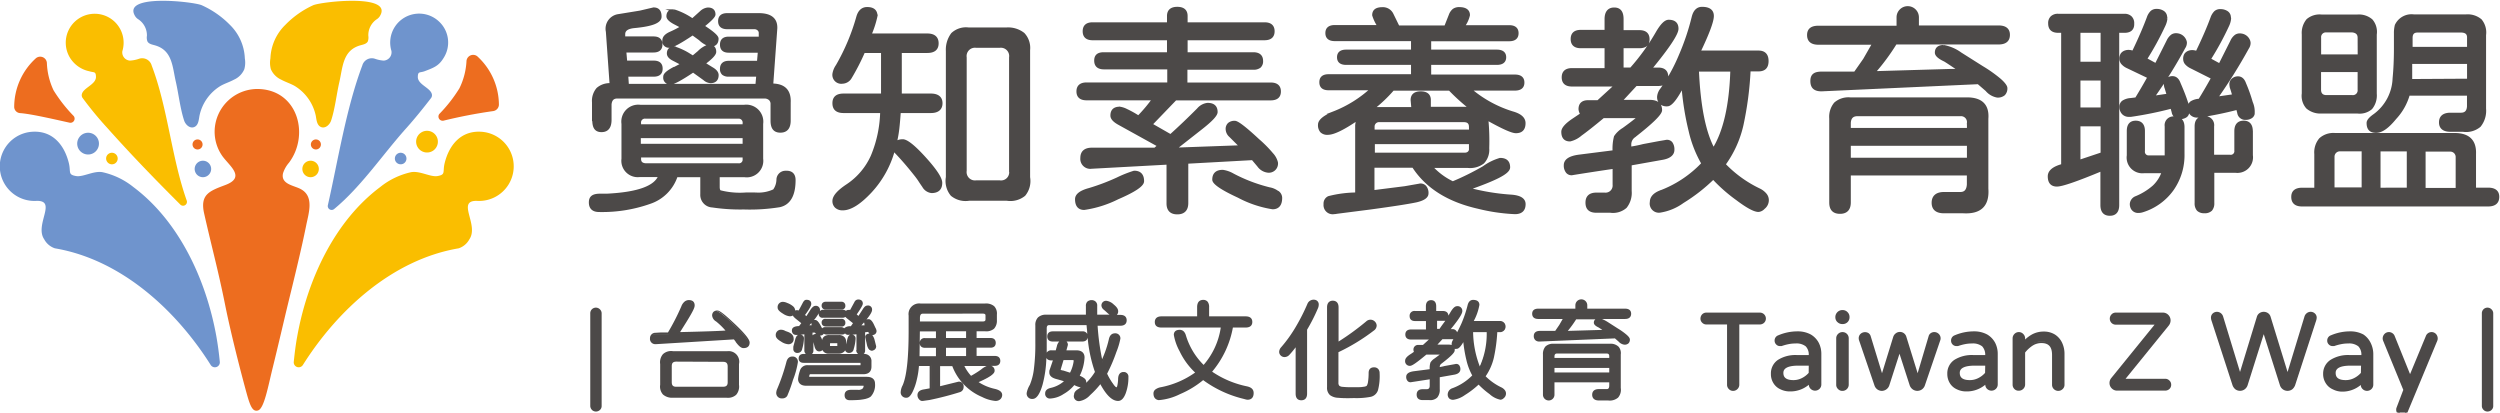 <svg xmlns="http://www.w3.org/2000/svg" id="&#x5716;&#x5C64;_1" data-name="&#x5716;&#x5C64; 1" viewBox="0 0 373.31 61.6"><defs><style>.cls-1{fill:#ed6d1f;}.cls-2{fill:#fabe00;}.cls-3{fill:#6f94cd;}.cls-4,.cls-5{fill:#4c4948;}.cls-5{stroke:#4c4948;stroke-miterlimit:10;stroke-width:0.4px;}</style></defs><path class="cls-1" d="M42.81,46.18c.57-2.36,1.16-4.72,1.71-7.09.43-1.82.84-3.64,1.21-5.47s1.19-4.25-.76-5.35c-1-.58-3.08-.72-2.71-2.39a4.44,4.44,0,0,1,.89-1.58c3.07-4.09,1.39-10.65-4.3-11a6.4,6.4,0,0,0-6.8,6.27,6.31,6.31,0,0,0,1.15,3.73c1.08,1.51,3.54,3.17.44,4.33-2.36.89-3.81,1.4-3.15,4.28,1.13,5,2.12,8.58,3.12,13.58.91,4.52,2.34,10,3,12.44s1,3.64,1.92,3.36,1.5-3.59,2.19-6.37S42.57,47.17,42.81,46.18Z"></path><path class="cls-2" d="M16.08,19.17q-2-2.18-3.73-4.52a.7.7,0,0,1-.14-.52c.15-1,2.06-1.46,2.12-2.59,0-.94-.29-.67-1-.9a4.46,4.46,0,0,1-2.87-2,4.32,4.32,0,1,1,7.81-1,1.23,1.23,0,0,0,1.12,1.41,4.9,4.9,0,0,0,1.36-.27,1.47,1.47,0,0,1,1.9,1C25.07,16.14,25.6,23.53,27.9,30a.58.58,0,0,1-.94.58C23,26.63,19.58,23.09,16.08,19.17Z"></path><path class="cls-1" d="M2.12,16A9.85,9.85,0,0,1,5.37,8.69,1,1,0,0,1,7,9.38,10.43,10.43,0,0,0,8,13.49a22.3,22.3,0,0,0,3,3.83.62.62,0,0,1-.61,1C8.3,17.86,4.63,17,3,16.89A.94.94,0,0,1,2.12,16Z"></path><path class="cls-3" d="M30.12.78C28.94.25,18-1,20.21,2.46a1.47,1.47,0,0,0,.44.42,2.87,2.87,0,0,1,1.29,2.46,1.65,1.65,0,0,0,.07.83c.2.4.71.48,1.13.6,2.63.75,2.6,3.23,3.12,5.45.42,1.86.65,4,1.23,5.76.2.64.86,1.24,1.49,1s.69-1,.8-1.66a6.86,6.86,0,0,1,3.15-4.49c.65-.37,1.38-.59,2-.93a3,3,0,0,0,1.55-1.56,3.68,3.68,0,0,0,.08-1.62,7.4,7.4,0,0,0-2.22-5A13.8,13.8,0,0,0,30.12.78Z"></path><path class="cls-2" d="M46.77.78C48,.25,58.92-1,56.69,2.46a1.47,1.47,0,0,1-.44.42A2.87,2.87,0,0,0,55,5.34a1.78,1.78,0,0,1-.07.83c-.2.4-.71.48-1.13.6-2.63.75-2.61,3.23-3.12,5.45-.43,1.86-.65,4-1.23,5.76-.2.64-.87,1.24-1.49,1s-.69-1-.8-1.66A6.86,6.86,0,0,0,44,12.83c-.66-.37-1.38-.59-2-.93a3.06,3.06,0,0,1-1.55-1.56,3.68,3.68,0,0,1-.07-1.62,7.36,7.36,0,0,1,2.22-5A13.75,13.75,0,0,1,46.77.78Z"></path><path class="cls-3" d="M12.22,22.77a1.61,1.61,0,0,1-.39-2.26,1.62,1.62,0,0,1,2.65,1.87A1.61,1.61,0,0,1,12.22,22.77Z"></path><path class="cls-2" d="M44.38,50.24C45.92,41.68,50,33,56.76,27.94a11.2,11.2,0,0,1,4.63-2.23c1.34-.23,2.88.76,3.94.58,1.27-.22.74-.6,1.07-1.94.65-2.64,2.37-4.83,5.38-4.68A5.16,5.16,0,0,1,71.3,30c-3.27-.15.28,3.55-1.21,5.73a2.81,2.81,0,0,1-1.6,1.35c-9.94,1.69-18.12,9.27-23.25,17.4A.74.74,0,0,1,43.87,54C44,52.75,44.15,51.49,44.38,50.24Z"></path><path class="cls-3" d="M60.64,19.17c1.3-1.45,2.55-3,3.72-4.52a.7.7,0,0,0,.14-.52c-.15-1-2.06-1.46-2.11-2.59,0-.94.3-.64,1-.9,1.39-.53,2.13-.79,2.86-2a4.27,4.27,0,0,0-.69-5.42,4.32,4.32,0,0,0-7.11,4.38A1.24,1.24,0,0,1,57.3,9.05,4.91,4.91,0,0,1,56,8.78a1.47,1.47,0,0,0-1.9,1c-2.41,6.39-3.63,14.19-5.14,20.85a.58.58,0,0,0,.94.58C53.94,27.87,57.13,23.09,60.64,19.17Z"></path><path class="cls-1" d="M74.5,15.66a9.85,9.85,0,0,0-3.25-7.27,1,1,0,0,0-1.59.69,10.39,10.39,0,0,1-1.06,4.11,21.89,21.89,0,0,1-3,3.83.63.63,0,0,0,.62,1,75,75,0,0,1,7.41-1.43A1,1,0,0,0,74.5,15.66Z"></path><path class="cls-2" d="M45.15,25.2A1.23,1.23,0,1,0,46.38,24,1.23,1.23,0,0,0,45.15,25.2Z"></path><path class="cls-1" d="M46.42,21.57a.75.75,0,1,0,.75-.75A.76.76,0,0,0,46.42,21.57Z"></path><path class="cls-3" d="M31.53,25.2A1.23,1.23,0,1,1,30.3,24,1.23,1.23,0,0,1,31.53,25.2Z"></path><path class="cls-1" d="M30.25,21.57a.75.75,0,1,1-.75-.75A.75.75,0,0,1,30.25,21.57Z"></path><path class="cls-2" d="M64.7,22.48a1.62,1.62,0,0,0-1.87-2.65,1.61,1.61,0,0,0-.39,2.26A1.63,1.63,0,0,0,64.7,22.48Z"></path><path class="cls-3" d="M60.33,24.38a.86.86,0,0,0-1-1.41.86.86,0,0,0-.21,1.2A.88.88,0,0,0,60.33,24.38Z"></path><path class="cls-2" d="M17.21,24.38a.86.86,0,1,0-1-1.41.85.85,0,0,0-.2,1.2A.86.86,0,0,0,17.21,24.38Z"></path><path class="cls-3" d="M32.31,50.24C30.77,41.68,26.69,33,19.93,27.94a11.24,11.24,0,0,0-4.64-2.23c-1.33-.23-2.88.76-3.93.58-1.27-.22-.75-.6-1.08-1.94-.65-2.64-2.36-4.83-5.38-4.68A5.16,5.16,0,0,0,5.38,30c3.27-.15-.27,3.55,1.22,5.73a2.81,2.81,0,0,0,1.6,1.35c9.94,1.69,18.12,9.27,23.25,17.4A.74.74,0,0,0,32.82,54C32.7,52.75,32.53,51.49,32.31,50.24Z"></path><path class="cls-4" d="M88.52,61.07a.63.63,0,0,1-.2-.47V46.81a.7.7,0,0,1,.19-.49.63.63,0,0,1,.48-.19.61.61,0,0,1,.47.2.66.66,0,0,1,.2.48V60.6a.62.62,0,0,1-.19.48.69.69,0,0,1-.48.19A.65.65,0,0,1,88.52,61.07Z"></path><path class="cls-4" d="M88.39,61.2a.84.84,0,0,1-.25-.6V46.81a.84.84,0,0,1,1.45-.61.82.82,0,0,1,.25.61V60.6a.78.78,0,0,1-.25.61.86.86,0,0,1-1.2,0Zm.25-14.75a.48.48,0,0,0-.13.36V60.6a.42.42,0,0,0,.14.34.48.48,0,0,0,.83-.34V46.81a.47.47,0,0,0-.15-.35.46.46,0,0,0-.34-.15A.45.45,0,0,0,88.64,46.45Z"></path><path class="cls-4" d="M110,50.93l-.31-.38L98,51.21a.77.77,0,0,1-.56-.16.7.7,0,0,1-.19-.54.61.61,0,0,1,.52-.63l.86,0,1.22,0a32.24,32.24,0,0,0,2.1-4,1.63,1.63,0,0,1,.41-.62.8.8,0,0,1,.54-.2c.46,0,.69.21.69.61A8.29,8.29,0,0,1,102.33,48l-1.1,1.74c3.74-.08,6.15-.16,7.21-.24l.3,0a12.25,12.25,0,0,0-1.7-1.67c-.35-.24-.52-.48-.52-.71a.59.59,0,0,1,.15-.44.66.66,0,0,1,.47-.14c.26,0,1.11.67,2.52,2s2.1,2.2,2.1,2.58-.24.65-.72.65C110.76,51.79,110.41,51.5,110,50.93ZM99.13,58.78a1.57,1.57,0,0,1-.36-1.32V54.35c-.08-1.22.5-1.8,1.73-1.73h7.92c1.26-.07,1.84.51,1.76,1.73v3.11c.08,1.23-.51,1.81-1.76,1.74H100.5A1.89,1.89,0,0,1,99.13,58.78Zm9.69-1.66V54.74c0-.59-.28-.89-.85-.89h-7a.76.76,0,0,0-.87.85v2.39c0,.58.28.87.83.87h7C108.53,58,108.82,57.68,108.82,57.12Z"></path><path class="cls-4" d="M108.42,59.39H100.5a2.06,2.06,0,0,1-1.5-.48,1.77,1.77,0,0,1-.42-1.45v-3.1A1.86,1.86,0,0,1,99,52.88a1.79,1.79,0,0,1,1.49-.44h8.13a1.58,1.58,0,0,1,1.73,1.92v3.1a1.89,1.89,0,0,1-.42,1.49,1.81,1.81,0,0,1-1.33.45Zm0-6.58H100.5A1.25,1.25,0,0,0,99,54.35v3.12a1.41,1.41,0,0,0,.31,1.18,1.72,1.72,0,0,0,1.24.37h8.11a1.46,1.46,0,0,0,1.07-.34,1.6,1.6,0,0,0,.32-1.22V54.34a1.52,1.52,0,0,0-.31-1.2,1.45,1.45,0,0,0-1.07-.34ZM100,57.09V54.7a1,1,0,0,1,1.06-1h7a1,1,0,0,1,1,1.07v2.38a.94.94,0,0,1-1.07,1h-7A.93.93,0,0,1,100,57.09ZM101,54c-.49,0-.69.2-.69.67v2.39c0,.48.19.69.65.69h7c.49,0,.7-.2.7-.66V54.74c0-.49-.2-.71-.67-.71Zm8.84-3-.25-.32L98,51.39h-.08a.79.79,0,0,1-.86-.88.8.8,0,0,1,.69-.81l.86-.05h1.13a33.94,33.94,0,0,0,2-3.9,1.67,1.67,0,0,1,.46-.69,1,1,0,0,1,.66-.25c.76,0,.87.5.87.79s-.13.7-1.27,2.54l-.91,1.45c3.44-.08,5.72-.16,6.78-.23A10.55,10.55,0,0,0,106.93,48a1.15,1.15,0,0,1-.59-.86.76.76,0,0,1,.2-.57.82.82,0,0,1,.6-.2c.23,0,.73.25,2.65,2.07s2.15,2.43,2.15,2.71c0,.53-.32.83-.9.83C110.68,52,110.31,51.67,109.85,51.05Zm-3-4.23a.4.4,0,0,0-.1.31c0,.21.24.42.44.56a12.67,12.67,0,0,1,1.74,1.7l.26.29-.69,0c-1.06.08-3.49.16-7.21.24h-.34l1.27-2a7.57,7.57,0,0,0,1.22-2.34c0-.22-.07-.42-.51-.42a.64.64,0,0,0-.42.15,1.47,1.47,0,0,0-.37.56,32.53,32.53,0,0,1-2.1,4l-.06.08-1.32,0-.82,0a.42.42,0,0,0-.37.45.55.55,0,0,0,.12.4.5.5,0,0,0,.37.12H98l11.7-.66h.1l.37.46c.5.68.77.78.9.78.47,0,.54-.22.54-.46s-.2-.69-2-2.45-2.32-2-2.4-2A.46.46,0,0,0,106.8,46.82Z"></path><path class="cls-4" d="M128,52.3V49.72l-1.37.13a.42.42,0,0,1-.36-.11.53.53,0,0,1-.12-.37c0-.31.33-.47,1-.47l.5-.63-.89-.71a3,3,0,0,1-.38-.33.33.33,0,0,1-.12-.22c0-.32.15-.48.44-.48a.46.46,0,0,1,.29.1l.72-1.36a.47.47,0,0,1,.4-.27c.34,0,.5.14.5.43a5.53,5.53,0,0,1-1,1.65l.53.47.77-1.16a2.11,2.11,0,0,1,.29-.36.45.45,0,0,1,.28-.11.42.42,0,0,1,.48.47c0,.35-.59,1.17-1.77,2.45l1.18-.08a1.66,1.66,0,0,1-.17-.46c0-.22.15-.34.42-.34s.42.25.65.73l.2.43a1.6,1.6,0,0,1,.15.41.41.41,0,0,1-.12.32.44.44,0,0,1-.33.11c-.19,0-.37-.16-.51-.48l-.76.11V52.3c0,.35-.16.52-.47.52S128,52.65,128,52.3Zm1.57-.74-.23-1.06a.27.27,0,0,1,.1-.28.63.63,0,0,1,.37-.09c.19,0,.37.24.53.72l.24,1a.42.42,0,0,1-.48.47C129.88,52.29,129.7,52,129.6,51.56ZM126.31,59c0-.4.25-.61.76-.61l1,0c.71,0,1.07-.23,1.07-.8,0-.12-.08-.18-.23-.18h-8.53c-.68,0-1-.27-1-.82a4.71,4.71,0,0,1,.25-1.16,1,1,0,0,1,1-.73h7.82c.1,0,.17,0,.2-.08a.5.5,0,0,0,.06-.29.46.46,0,0,0-.06-.28.25.25,0,0,0-.2-.09H120c-.37,0-.56-.16-.56-.48s.19-.49.56-.49h8.93c.7,0,1,.33,1,1v.74c0,.64-.35,1-1,1H121c-.22,0-.34.2-.34.58,0,.13.09.2.26.2h8.51c.7,0,1,.28,1,.85a2.37,2.37,0,0,1-.56,1.79c-.38.35-1.34.52-2.87.52C126.54,59.64,126.31,59.43,126.31,59Zm0-6.94.31-1.32c.08-.4.24-.6.46-.6s.45.13.45.4a6.08,6.08,0,0,1-.27,1.52.48.48,0,0,1-.48.43C126.46,52.51,126.31,52.37,126.31,52.08Zm-3.82-5.16c0-.27.14-.4.43-.4h2.92c.3,0,.45.13.45.4s-.15.38-.45.38h-2.92C122.63,47.3,122.49,47.18,122.49,46.92Zm.37,4.93V51a.72.72,0,0,1,.22-.58,1,1,0,0,1,.66-.2h1.44a.94.94,0,0,1,.65.21.73.73,0,0,1,.25.57v.82a.69.69,0,0,1-.24.57,1,1,0,0,1-.66.2h-1.41C123.19,52.62,122.88,52.37,122.86,51.85Zm0-6.24a.35.35,0,0,1,.12-.28.44.44,0,0,1,.32-.11h2.29c.3,0,.45.14.45.41s-.13.38-.4.38h-2.31C123,46,122.87,45.88,122.87,45.61Zm0,2.55q0-.39.42-.39h2.33c.29,0,.43.13.43.39a.35.35,0,0,1-.39.4h-2.32C123,48.56,122.87,48.43,122.87,48.16Zm0,1.26q0-.39.42-.39h2.33c.29,0,.43.13.43.39a.34.34,0,0,1-.39.38h-2.32C123,49.8,122.87,49.67,122.87,49.42Zm2.34,2.24v-.44c0-.12-.09-.17-.27-.17H124c-.16,0-.24.05-.24.17v.44c0,.12.08.17.24.17h.94C125.1,51.83,125.19,51.78,125.21,51.66Zm-4.95.64V49.72l-1.34.13a.42.42,0,0,1-.36-.11.53.53,0,0,1-.12-.37c0-.31.33-.47,1-.47l.49-.64-.78-.63a5.22,5.22,0,0,1-.42-.37.35.35,0,0,1-.13-.21c0-.34.15-.5.44-.5a.71.71,0,0,1,.31.11c.18-.29.41-.72.71-1.29.12-.25.27-.37.43-.37.34,0,.5.14.5.43a4.59,4.59,0,0,1-1,1.68l.49.42.76-1.14c.21-.32.4-.47.56-.47a.42.42,0,0,1,.48.47c0,.33-.59,1.15-1.79,2.45l1.07-.07a1,1,0,0,1-.18-.47c0-.22.15-.34.44-.34s.34.22.59.65a3.25,3.25,0,0,1,.42.92.41.41,0,0,1-.12.32.48.48,0,0,1-.35.11c-.2,0-.38-.14-.51-.45l-.63.08V52.3c0,.35-.15.52-.45.52S120.26,52.65,120.26,52.3Zm1.49-.68-.15-.57-.06-.34-.05-.21a.23.23,0,0,1,.09-.28.69.69,0,0,1,.38-.09c.19,0,.37.24.53.72l.24,1a.42.42,0,0,1-.47.47C122,52.29,121.85,52.07,121.75,51.62Zm-3.13.47,0-.27.27-1.06a1.59,1.59,0,0,1,.19-.46.36.36,0,0,1,.3-.14c.29,0,.43.13.43.4a7,7,0,0,1-.27,1.52c-.08.29-.24.43-.49.43S118.62,52.37,118.62,52.09Zm-2.52,6.45a1.53,1.53,0,0,1,.13-.43,29.06,29.06,0,0,0,1.39-4.1c.12-.42.34-.63.68-.63s.65.23.65.68a14.44,14.44,0,0,1-.72,2.58,21.08,21.08,0,0,1-.84,2.34.63.63,0,0,1-.56.29A.65.65,0,0,1,116.1,58.54ZM117,46.71c-.47-.28-.71-.53-.71-.74,0-.46.24-.68.71-.68a2.46,2.46,0,0,1,.45.14,2.54,2.54,0,0,1,.81.45.72.72,0,0,1,.29.52c0,.45-.22.68-.64.68A2.27,2.27,0,0,1,117,46.71Zm-.3,4.11c-.47-.27-.7-.52-.7-.74a.61.61,0,0,1,.7-.68,1.4,1.4,0,0,1,.51.18l.34.13c.51.18.76.46.76.84a.59.59,0,0,1-.66.67A2.38,2.38,0,0,1,116.72,50.82Z"></path><path class="cls-4" d="M126.12,59c0-.29.12-.79.95-.79l1,0a1,1,0,0,0,.72-.17.61.61,0,0,0,.17-.44h-8.59c-1,0-1.2-.63-1.2-1a5.24,5.24,0,0,1,.27-1.22,1.13,1.13,0,0,1,1.17-.85h7.88a.48.48,0,0,0,0-.18.44.44,0,0,0,0-.17l-.06,0H120c-.47,0-.74-.24-.74-.66s.27-.67.74-.67h.33a.68.68,0,0,1-.22-.56V49.92l-.58.06a.53.53,0,0,1,.52.58,6.52,6.52,0,0,1-.27,1.56.68.68,0,0,1-.67.58.58.58,0,0,1-.65-.63l0-.3.28-1.06a1.56,1.56,0,0,1,.21-.51.47.47,0,0,1,.25-.19l-.28,0a.62.62,0,0,1-.5-.18.69.69,0,0,1-.17-.49c0-.42.36-.63,1.07-.65l.33-.43-.64-.52a3.49,3.49,0,0,1-.44-.38.5.5,0,0,1-.16-.25.94.94,0,0,1-.49.12,2.21,2.21,0,0,1-1-.39c-.55-.33-.8-.61-.8-.9a.78.78,0,0,1,.89-.86,1.64,1.64,0,0,1,.52.15,2.86,2.86,0,0,1,.86.48.88.88,0,0,1,.35.66h0a.64.64,0,0,1,.51,0c.16-.27.36-.65.61-1.13s.44-.47.6-.47c.43,0,.68.22.68.61,0,.18-.1.54-.93,1.65l.2.18.64-1c.26-.37.49-.54.72-.54a.6.6,0,0,1,.67.65.69.69,0,0,1,0,.13.63.63,0,0,1,.49-.19h2.92a.68.68,0,0,1,.47.16.56.56,0,0,1,.42-.14.76.76,0,0,1,.21,0l.65-1.2a.62.62,0,0,1,.55-.36c.44,0,.69.22.69.61,0,.16-.12.48-.91,1.62l.26.22.65-1a1.79,1.79,0,0,1,.32-.4.64.64,0,0,1,.4-.15.59.59,0,0,1,.66.65c0,.19-.1.55-.84,1.45a.79.79,0,0,1,.32-.06c.29,0,.55.27.81.83l.2.43a1.33,1.33,0,0,1,.18.49.59.59,0,0,1-.19.46.64.64,0,0,1-.45.16h0a2,2,0,0,1,.33.66l.25,1a.61.61,0,0,1-.67.65c-.34,0-.58-.29-.71-.87l-.23-1.07a.44.44,0,0,1,.17-.45.75.75,0,0,1,.45-.14,1.09,1.09,0,0,1-.19-.26l-.47.07V52.3a.7.7,0,0,1-.21.56A1.05,1.05,0,0,1,130.13,54v.74c0,.52-.21,1.14-1.23,1.14H121c-.1,0-.16.13-.16.39a.12.12,0,0,0,.08,0h8.51c1,0,1.23.56,1.23,1a2.55,2.55,0,0,1-.62,1.93c-.42.37-1.4.56-3,.56C126.24,59.82,126.12,59.32,126.12,59Zm-5.23-2.36c-.33,0-.44-.19-.44-.38,0-.66.32-.76.52-.76h7.93c.6,0,.87-.23.87-.77V54c0-.54-.27-.78-.87-.78H120c-.35,0-.38.15-.38.3s0,.3.38.3h8.46a.48.48,0,0,1,.32.15.7.7,0,0,1,.09.4.62.62,0,0,1-.09.39.37.37,0,0,1-.35.17h-7.82a.76.76,0,0,0-.82.59,4.67,4.67,0,0,0-.25,1.11c0,.3.09.64.83.64h8.53a.36.36,0,0,1,.41.36.93.93,0,0,1-.27.71,1.18,1.18,0,0,1-.87.28H128l-1,0c-.51,0-.58.21-.58.42s.06.43.53.43c1.84,0,2.51-.25,2.74-.46a2.2,2.2,0,0,0,.51-1.66c0-.31-.1-.67-.87-.67Zm7-4.36V49.92l-.63.06a.55.55,0,0,1,.5.58,6.52,6.52,0,0,1-.28,1.56.67.67,0,0,1-.66.58.58.58,0,0,1-.62-.4.66.66,0,0,1-.21.26,1.17,1.17,0,0,1-.77.25h-1.41a1,1,0,0,1-1-.54.63.63,0,0,1-.51.2c-.33,0-.56-.27-.69-.8l-.15-.59,0-.22V52.3a.7.7,0,0,1-.21.56h6.89A.74.74,0,0,1,127.85,52.3ZM122,49.44c.11.23.22.34.35.34a.35.35,0,0,0,.22-.06.23.23,0,0,0,.06-.19,3.22,3.22,0,0,0-.39-.83c-.3-.52-.43-.55-.43-.55-.26,0-.26.09-.26.15a.77.77,0,0,0,.15.38l.15.26-1.81.11.31-.34c1.57-1.71,1.74-2.19,1.74-2.32s0-.29-.3-.29c0,0-.16,0-.41.39l-.88,1.31-.77-.66.1-.14c.9-1.18,1-1.49,1-1.57s0-.25-.32-.25c-.11,0-.22.17-.27.27-.3.58-.54,1-.72,1.31l-.09.14-.15-.08a.56.56,0,0,0-.22-.09c-.13,0-.25,0-.25.31,0,0,0,0,.06.1l.42.35.91.74-.65.85h-.09c-.36,0-.79.05-.79.29a.33.33,0,0,0,.07.24s0,.06.17.06h0l1.53-.15V52.3c0,.28.12.33.31.33s.26,0,.26-.33V49.43l.93-.11Zm7.9,0c.11.25.24.38.35.38a.29.29,0,0,0,.21-.06.22.22,0,0,0,.06-.18,1.22,1.22,0,0,0-.14-.34l-.2-.43c-.27-.59-.45-.62-.48-.62-.24,0-.24.08-.24.15a1.76,1.76,0,0,0,.15.38l.12.24-1.91.13.32-.34c1.55-1.68,1.72-2.19,1.72-2.32s-.08-.29-.3-.29a.23.23,0,0,0-.16.07,1.55,1.55,0,0,0-.26.32l-.88,1.33-.82-.71.1-.14c.88-1.24.93-1.5.93-1.54s0-.25-.32-.25c0,0-.14,0-.24.18l-.83,1.54-.17-.13a.25.25,0,0,0-.17-.06c-.16,0-.25,0-.25.3,0,0,0,0,.06.1a3.17,3.17,0,0,0,.37.31l1,.82-.66.84h-.09c-.31,0-.82,0-.82.29a.33.33,0,0,0,.07.24.28.28,0,0,0,.22.06l1.57-.15V52.3c0,.28.1.33.28.33s.29-.05.29-.33V49.44l1-.16Zm-6.15,1a.83.83,0,0,0-.54.15A.53.53,0,0,0,123,51v.81c0,.28.11.6.73.6h1.41a.79.79,0,0,0,.54-.16.52.52,0,0,0,.18-.43V51a.56.56,0,0,0-.19-.43.76.76,0,0,0-.53-.16Zm-4.48,0a1.19,1.19,0,0,0-.16.39l-.27,1,0,.25c0,.13,0,.24.28.24s.25,0,.31-.3a6.51,6.51,0,0,0,.27-1.47c0-.15,0-.22-.25-.22A.16.16,0,0,0,119.26,50.41Zm7.53.39-.3,1.28c0,.16,0,.25.29.25.1,0,.24,0,.3-.3a5.85,5.85,0,0,0,.27-1.47c0-.12,0-.22-.27-.22S126.84,50.59,126.79,50.8Zm-5.11-.43s0,0,0,.08l.25,1.13c.06.24.17.52.34.52s.28-.07.29-.24l-.24-1c-.19-.59-.35-.6-.35-.6A.47.47,0,0,0,121.68,50.37Zm7.9,0a.08.08,0,0,0,0,.09l.23,1.06c.05.22.15.58.35.58s.3-.1.31-.24l-.24-1c-.2-.59-.36-.6-.36-.6A.42.42,0,0,0,129.58,50.37ZM126.67,50h0a.59.59,0,0,1-.46-.18l0-.06a.56.56,0,0,1-.45.19h-2.32a.69.69,0,0,1-.43-.12l-.1.12a.68.68,0,0,1-.47.16h0a1.84,1.84,0,0,1,.32.66l0,.07a.87.87,0,0,1,.28-.57,1.17,1.17,0,0,1,.78-.24h1.44a1.12,1.12,0,0,1,.77.25.91.91,0,0,1,.31.71v.43l.18-.74c.09-.44.26-.63.44-.7Zm-5-.33-.34,0v.41a.34.34,0,0,1,.09-.08.7.7,0,0,1,.42-.13A1.46,1.46,0,0,1,121.72,49.71Zm1.57-.5c-.2,0-.23.07-.23.21s0,.2.28.2h2.32c.16,0,.21,0,.21-.2s0-.21-.25-.21Zm4.13-.91-.74-.59a3.35,3.35,0,0,1-.4-.35.68.68,0,0,1-.44.13h-2.92a.55.55,0,0,1-.62-.57.31.31,0,0,1,0-.1,6.38,6.38,0,0,1-.69,1l.18,0c.22,0,.45.23.75.74l.27.51a.58.58,0,0,1,.47-.18h2.33a.64.64,0,0,1,.49.18,1.27,1.27,0,0,1,1-.31Zm-6.24,0-.27.31.34,0A.68.68,0,0,1,121.18,48.32Zm7.91,0a.34.34,0,0,1,0-.14l-.41.46.47,0A.72.72,0,0,1,129.09,48.3Zm-6.17-1.6c-.21,0-.25.07-.25.22s0,.2.25.2h2.92c.25,0,.27-.09.27-.2s0-.22-.27-.22ZM116.49,46c0,.05.05.24.62.58a2,2,0,0,0,.82.35c.32,0,.45-.15.45-.5a.51.51,0,0,0-.22-.38,2.6,2.6,0,0,0-.75-.42l-.39-.13C116.65,45.47,116.49,45.61,116.49,46Zm-.57,12.57a1.5,1.5,0,0,1,.14-.51A28.61,28.61,0,0,0,117.44,54c.18-.63.57-.76.86-.76a.77.77,0,0,1,.84.86,12.44,12.44,0,0,1-.73,2.64,20.42,20.42,0,0,1-.86,2.38.83.83,0,0,1-.72.37A.82.82,0,0,1,115.92,58.54Zm1.88-4.48a29.19,29.19,0,0,1-1.4,4.11,1.15,1.15,0,0,0-.12.37c0,.38.16.54.55.54a.44.44,0,0,0,.41-.2c.07-.11.35-.88.82-2.3a13,13,0,0,0,.71-2.52c0-.35-.14-.5-.47-.5C118.13,53.56,117.92,53.62,117.8,54.06Zm5.78-2.4v-.44c0-.17.11-.36.42-.36h.94c.42,0,.45.28.45.36v.47a.41.41,0,0,1-.45.33H124C123.69,52,123.58,51.83,123.58,51.66Zm.42-.43h-.06v.41h1c.07,0,.09,0,.09,0l0-.42h-1ZM116.63,51c-.53-.31-.79-.6-.79-.9a.78.78,0,0,1,.88-.86,1.33,1.33,0,0,1,.57.19l.34.12c.58.22.88.56.88,1a.76.76,0,0,1-.84.85A2.2,2.2,0,0,1,116.63,51Zm-.43-.9c0,.07.06.27.61.58a2.19,2.19,0,0,0,.86.38c.34,0,.47-.14.47-.49,0-.19-.06-.47-.63-.67l-.36-.14a1.19,1.19,0,0,0-.43-.16C116.35,49.58,116.2,49.73,116.2,50.08Zm6.49-1.92a.53.53,0,0,1,.6-.57h2.33a.54.54,0,0,1,.61.57.52.52,0,0,1-.57.58h-2.32C122.93,48.74,122.69,48.53,122.69,48.16Zm.6-.2c-.2,0-.23.06-.23.2s0,.22.28.22h2.32c.14,0,.21,0,.21-.22s0-.2-.25-.2Zm-.6-2.35a.55.55,0,0,1,.17-.42.64.64,0,0,1,.45-.15h2.29a.56.56,0,0,1,.63.59.52.52,0,0,1-.58.57h-2.31A.57.57,0,0,1,122.69,45.61Zm.62-.2a.28.28,0,0,0-.2.06.17.17,0,0,0,0,.14c0,.12,0,.22.28.22h2.31c.18,0,.22-.06.22-.2s0-.22-.27-.22Z"></path><path class="cls-4" d="M149.47,59c0,.47-.26.71-.78.71a5.4,5.4,0,0,1-1.89-.58,7.94,7.94,0,0,1-4.4-4.63h-2.12v3.42l2.94-.72c.38,0,.57.2.57.61a.58.58,0,0,1-.45.59,43.55,43.55,0,0,1-4.5,1.17l-1,.14a.48.48,0,0,1-.47-.14.71.71,0,0,1-.17-.52c0-.38.28-.6.83-.68l1-.18V54.46h-1.95a11.24,11.24,0,0,1-.34,2.23,8.38,8.38,0,0,1-.63,1.81c-.24.47-.48.7-.7.7a.62.62,0,0,1-.7-.71,2.41,2.41,0,0,1,.26-.87c.62-1.35.92-4.07.92-8.16l0-2.33a1.58,1.58,0,0,1,.39-1.22,1.55,1.55,0,0,1,1.19-.41h9.68a1.78,1.78,0,0,1,1.21.35,1.47,1.47,0,0,1,.35,1.13v.82a1.3,1.3,0,0,1-1.56,1.49h-1.48v1.38h2.26c.41,0,.61.19.61.55s-.2.53-.61.53h-2.26v1.6h2.91c.42,0,.64.19.64.56s-.22.55-.64.55h-4.89a6.2,6.2,0,0,0,1.28,1.89,15.53,15.53,0,0,0,1.65-1,2.26,2.26,0,0,1,1-.55c.52,0,.78.2.78.61s-.86.93-2.58,1.66a7.25,7.25,0,0,0,2.72,1.18C149.14,58.37,149.47,58.62,149.47,59ZM137.2,48.19h9.59c.36,0,.55-.17.56-.5v-.53c0-.31-.18-.48-.56-.5h-9c-.39,0-.6.25-.62.76Zm7.25,2.48V49.29h-3.32v1.38Zm-3.32,2.68h3.32v-1.6h-3.32Zm-3.6-2.13c0-.36.21-.55.62-.55H140V49.29H137.2l-.07,4.06H140v-1.6h-1.8C137.74,51.75,137.53,51.58,137.53,51.22Z"></path><path class="cls-4" d="M137.26,59.65A.92.92,0,0,1,137,59c0-.33.18-.75,1-.86l.82-.15V54.65h-1.6a12.29,12.29,0,0,1-.33,2.09,8.29,8.29,0,0,1-.65,1.84c-.28.54-.56.81-.86.81a.8.8,0,0,1-.88-.9,2.41,2.41,0,0,1,.28-.94c.59-1.32.9-4,.9-8.08l0-2.34a1.59,1.59,0,0,1,1.76-1.81h9.68a1.89,1.89,0,0,1,1.33.4,1.58,1.58,0,0,1,.41,1.26v.82a1.76,1.76,0,0,1-.43,1.29,1.8,1.8,0,0,1-1.31.38h-1.29v1h2.07c.69,0,.79.46.79.73s-.1.72-.79.72h-2.07v1.23h2.72c.71,0,.82.47.82.74s-.11.74-.82.74H148a.72.72,0,0,1,.52.73c0,.32-.29.78-2.39,1.7a7.22,7.22,0,0,0,2.39,1h0c.75.17,1.13.48,1.13.92s-.34.89-1,.89a5.5,5.5,0,0,1-2-.59,8.1,8.1,0,0,1-4.45-4.61h-1.82v3l2.76-.68a.7.7,0,0,1,.75.8.78.78,0,0,1-.57.77,45.74,45.74,0,0,1-4.53,1.17l-1,.14h-.15A.65.65,0,0,1,137.26,59.65Zm3.06-1.59-.23,0V54.28h2.44l0,.12a7.8,7.8,0,0,0,4.31,4.52,5.26,5.26,0,0,0,1.81.57c.41,0,.59-.16.59-.53s-.46-.48-.84-.56h0a7.46,7.46,0,0,1-2.79-1.21l-.26-.19.29-.13c2.3-1,2.47-1.38,2.47-1.49s-.07-.43-.59-.43c0,0-.23,0-.85.51a14.59,14.59,0,0,1-1.69,1l-.12.07-.1-.11a6.58,6.58,0,0,1-1.31-1.94l-.11-.25h5.17c.4,0,.46-.18.46-.37s-.06-.38-.46-.38h-3.09v-2h2.44c.36,0,.43-.14.43-.35s-.07-.36-.43-.36h-2.44V49.1h1.67a1.1,1.1,0,0,0,1.36-1.3V47a1.22,1.22,0,0,0-.29-1,1.52,1.52,0,0,0-1.08-.31h-9.68a1.24,1.24,0,0,0-1.4,1.44l0,2.34c0,4.16-.31,6.85-.93,8.24a2.06,2.06,0,0,0-.25.79c0,.38.15.53.52.53.05,0,.25,0,.54-.6a8.76,8.76,0,0,0,.62-1.77,12.29,12.29,0,0,0,.33-2.2v-.17h2.3v4l-1.12.2c-.68.1-.68.39-.68.5a.6.6,0,0,0,.12.4c0,.05.12.11.32.08l1-.14a42.54,42.54,0,0,0,4.48-1.16.42.42,0,0,0,.33-.42c0-.36-.15-.43-.34-.44ZM144,54.65a6.49,6.49,0,0,0,1,1.47,14.25,14.25,0,0,0,1.51-.95,3.18,3.18,0,0,1,.83-.52ZM137,49.28V49.1h3.11v1.76h-2c-.36,0-.43.14-.43.36s.05.35.43.35h2v2H137Zm2.76,2.66h-1.62c-.51,0-.8-.26-.8-.72a.7.7,0,0,1,.8-.73h1.62v-1h-2.4l-.05,3.7h2.45Zm1.17-.37h3.69v2h-3.69Zm3.33.37h-3v1.23h3Zm-3.33-2.84h3.69v1.76h-3.69Zm3.33.37h-3v1h3ZM137,47.41c0-.81.53-.93.81-.93h9c.64,0,.73.44.73.68v.54a.65.65,0,0,1-.74.67H137Zm.81-.57c-.21,0-.42.07-.44.58V48h9.41c.33,0,.38-.15.38-.32v-.53c0-.15,0-.3-.38-.32Z"></path><path class="cls-4" d="M160.58,58.91c0-.22.17-.44.5-.64a8,8,0,0,0,2.63-2.71,24.62,24.62,0,0,1-1.29-7.19h-5.74q-.57,0-.57.66l0,3.22a18.77,18.77,0,0,1-.57,5.08c-.39,1.34-.83,2-1.33,2s-.69-.24-.69-.72a5.19,5.19,0,0,1,.45-1.12,9.53,9.53,0,0,0,.65-2.54,30,30,0,0,0,.19-3.87l-.05-2.55c0-1,.48-1.42,1.47-1.42h6.09l0-1.47a.67.67,0,1,1,1.33,0l0,1.5h3.63c.51,0,.77.21.77.63s-.26.63-.77.63h-3.53a30,30,0,0,0,.82,5.69,16.64,16.64,0,0,0,1.19-3.47c.1-.51.34-.77.71-.77s.66.2.66.61a17.71,17.71,0,0,1-.6,1.89,23.07,23.07,0,0,1-1.4,3.29,10.34,10.34,0,0,0,.82,1.46q.53.78.81.78c.1,0,.18-.12.25-.35a4.26,4.26,0,0,0,.14-1q0-.9.6-.9a.51.51,0,0,1,.58.56,6.56,6.56,0,0,1-.39,2.36c-.26.69-.58,1-1,1-.83,0-1.7-.89-2.63-2.66a12.22,12.22,0,0,1-1.67,1.84,2.69,2.69,0,0,1-1.44.84C160.78,59.56,160.58,59.34,160.58,58.91Zm4.66-12.56-.33-.29a.72.72,0,0,1-.3-.48c0-.36.2-.53.59-.53a1.87,1.87,0,0,1,1,.51c.39.32.59.59.59.83s-.21.56-.63.56C165.94,47,165.66,46.75,165.24,46.35Zm-8.68,3.89c0-.39.22-.58.66-.58h4.37c.44,0,.65.19.65.58s-.21.58-.65.58h-4.37C156.78,50.82,156.56,50.63,156.56,50.24Zm-.29,8.48c0-.3.22-.51.66-.61a4.5,4.5,0,0,0,2.3-1.28c-.29-.1-.75-.24-1.39-.42s-1-.43-1-.82l0-.21.61-1.79h-.45c-.44,0-.66-.18-.66-.55s.21-.54.63-.54h.77l.19-.81c.11-.46.33-.69.67-.69s.59.17.59.51l-.27,1h1.71c.7,0,1.06.29,1.06.88A6.81,6.81,0,0,1,161,56.2l.19.08a2.5,2.5,0,0,1,.65.36A.51.51,0,0,1,162,57a.68.68,0,0,1-.15.49.58.58,0,0,1-.45.15,3.59,3.59,0,0,1-.82-.27l-.24-.13a5.46,5.46,0,0,1-1.63,1.4,3.83,3.83,0,0,1-1.89.66C156.47,59.33,156.27,59.13,156.27,58.72Zm4.26-4.9a.22.22,0,0,0-.06-.18.32.32,0,0,0-.2,0h-1.59l-.42,1.32-.07.28q0,.2.54.27l1.17.37A5.79,5.79,0,0,0,160.53,53.82Z"></path><path class="cls-4" d="M160.39,58.91c0-.29.2-.56.59-.8.14-.08.27-.17.4-.26a3.63,3.63,0,0,1-.85-.29l-.11-.06a5.67,5.67,0,0,1-1.59,1.33,4,4,0,0,1-2,.68.7.7,0,0,1-.76-.79c0-.27.14-.63.8-.79a4.48,4.48,0,0,0,2-1c-.28-.09-.64-.2-1.1-.32-.72-.18-1.09-.52-1.08-1l0-.24.53-1.55h-.2c-.46,0-.68-.18-.77-.38a17.31,17.31,0,0,1-.57,4c-.42,1.44-.91,2.13-1.5,2.13a.8.8,0,0,1-.87-.9,3.59,3.59,0,0,1,.47-1.2,9,9,0,0,0,.62-2.49,28.82,28.82,0,0,0,.2-3.84l0-2.55a1.6,1.6,0,0,1,.39-1.18,1.71,1.71,0,0,1,1.26-.42h5.9l0-1.28a.89.89,0,0,1,.21-.66.86.86,0,0,1,.64-.22.77.77,0,0,1,.84.84l0,1.32h1.84a5,5,0,0,1-.51-.44l-.33-.29a.87.87,0,0,1-.37-.62.69.69,0,0,1,.78-.72,2,2,0,0,1,1.07.56c.44.36.65.67.65,1a.73.73,0,0,1-.2.54h.52c.83,0,.95.51.95.81s-.12.81-.95.81H163.9a35.79,35.79,0,0,0,.67,5,15.61,15.61,0,0,0,1-2.94c.15-.76.57-.92.89-.92a.74.74,0,0,1,.84.79,10.63,10.63,0,0,1-.6,2,24.5,24.5,0,0,1-1.38,3.23,8.63,8.63,0,0,0,.78,1.36c.45.68.63.7.62.71a.65.65,0,0,0,.11-.23,5.28,5.28,0,0,0,.13-1c0-.89.45-1.08.78-1.08a.68.68,0,0,1,.76.74,6.89,6.89,0,0,1-.4,2.42c-.29.77-.67,1.15-1.14,1.15-.87,0-1.74-.82-2.65-2.5a13.26,13.26,0,0,1-1.53,1.63,2.75,2.75,0,0,1-1.56.89A.74.74,0,0,1,160.39,58.91Zm4.07-2.11c.89,1.7,1.72,2.56,2.47,2.56.3,0,.57-.31.8-.92a6.4,6.4,0,0,0,.37-2.29c0-.27-.11-.38-.39-.38-.1,0-.38,0-.42.73a4.16,4.16,0,0,1-.15,1.06c0,.13-.14.47-.42.47s-.57-.27-1-.86a9.79,9.79,0,0,1-.84-1.49l0-.08,0-.08a24.38,24.38,0,0,0,1.39-3.26c.54-1.57.58-1.8.59-1.83,0-.3-.14-.43-.48-.43-.18,0-.42.07-.53.63a17.44,17.44,0,0,1-1.21,3.5l-.2.46-.14-.48a31.7,31.7,0,0,1-.83-5.73v-.19h3.73c.51,0,.59-.23.59-.45s-.08-.45-.59-.45h-3.81V45.61c0-.34-.13-.48-.47-.48a.47.47,0,0,0-.37.12.54.54,0,0,0-.12.39l.06,1.65h-6.28a1.38,1.38,0,0,0-1,.32,1.3,1.3,0,0,0-.29.92l.05,2.55a29.89,29.89,0,0,1-.19,3.89,9.8,9.8,0,0,1-.66,2.6,7.1,7.1,0,0,0-.44,1c0,.38.15.54.51.54s.68-.24,1.15-1.87a18.31,18.31,0,0,0,.57-5l0-3.23c0-.74.47-.84.75-.84h5.91v.17a24.53,24.53,0,0,0,1.28,7.13l0,.09,0,.07a8,8,0,0,1-2.69,2.77c-.19.12-.41.3-.41.49s.12.46.43.46.59-.13,1.32-.79a13.06,13.06,0,0,0,1.65-1.81l.17-.23Zm-3.78.43a3.48,3.48,0,0,0,.75.26.44.44,0,0,0,.32-.1.48.48,0,0,0,.1-.36.33.33,0,0,0-.15-.25,2.13,2.13,0,0,0-.6-.33l-.36-.15.08-.17a6.82,6.82,0,0,0,.77-2.75c0-.33-.1-.7-.88-.7h-2l.33-1.19c0-.16-.05-.31-.41-.31-.1,0-.36,0-.49.55l-.23,1h-.91c-.39,0-.45.17-.45.36s.06.37.48.37h.71l-.69,2,0,.18c0,.11,0,.44.82.65.64.17,1.11.31,1.4.42l.26.1-.19.2A4.73,4.73,0,0,1,157,58.28c-.52.13-.52.35-.52.44,0,.36.16.43.39.43a3.74,3.74,0,0,0,1.8-.64,5.07,5.07,0,0,0,1.57-1.35l.09-.13Zm1.73-6.81c-.07.38-.35.58-.82.58h-2.33a.66.66,0,0,1,.2.51l-.22.8h1.47c1.08,0,1.24.67,1.24,1.07a6.89,6.89,0,0,1-.72,2.73h0a2.6,2.6,0,0,1,.7.39.68.68,0,0,1,.27.53v.13a8.47,8.47,0,0,0,1.3-1.62A21.23,21.23,0,0,1,162.41,50.42Zm-4.58,1.23a1.35,1.35,0,0,1,.34-.65h-.95c-.73,0-.84-.48-.84-.76s.11-.76.84-.76h4.37a.74.74,0,0,1,.76.39c0-.42-.07-.86-.1-1.32h-5.57c-.2,0-.38.06-.38.48l0,3.22v.41a.77.77,0,0,1,.72-.35h.63Zm-.61-1.81c-.42,0-.47.19-.47.4s.08.4.47.4h4.37c.39,0,.47-.16.47-.4s-.06-.4-.47-.4Zm7.57-4.26s0,.15.25.35l.32.29c.55.52.72.55.75.55.37,0,.45-.15.45-.38s-.07-.32-.52-.68-.75-.48-.84-.48C164.86,45.23,164.79,45.37,164.79,45.58ZM158.7,55.64c-.35,0-.55-.13-.64-.26a.28.28,0,0,1-.05-.23l.53-1.74h1.73a.51.51,0,0,1,.32.09.38.38,0,0,1,.12.32,5.77,5.77,0,0,1-.64,2.09l-.07.15Zm1.57-1.87h-1.46L158.44,55l-.06.23a1.55,1.55,0,0,0,.4.1l1,.32a5.19,5.19,0,0,0,.55-1.79v0Z"></path><path class="cls-4" d="M172.42,58.75a.56.56,0,0,1,.23-.46,2,2,0,0,1,.74-.3,13,13,0,0,0,5.33-2.33v0a10.56,10.56,0,0,1-2.42-3.25,8,8,0,0,1-.84-2.37c0-.38.24-.57.7-.57a.68.68,0,0,1,.45.17,1.07,1.07,0,0,1,.29.49,10.54,10.54,0,0,0,2.82,4.65h0a11.19,11.19,0,0,0,2.76-6h-9.07c-.57,0-.85-.21-.85-.64s.28-.66.85-.66H179V45.87c0-.6.23-.9.71-.9a.62.62,0,0,1,.53.21,1.1,1.1,0,0,1,.17.69v1.55H186c.55,0,.82.22.82.66s-.27.64-.82.64h-2a13.76,13.76,0,0,1-3.24,6.79v0a14.21,14.21,0,0,0,5.42,2.32c.59.13.89.39.89.78s-.24.8-.71.8a1.38,1.38,0,0,1-.31,0l-.29-.08a16.75,16.75,0,0,1-6-2.84h0a13.07,13.07,0,0,1-3.5,2.14,8.65,8.65,0,0,1-3.11.89C172.65,59.51,172.42,59.26,172.42,58.75Z"></path><path class="cls-4" d="M172.24,58.75a.74.74,0,0,1,.3-.6,1.92,1.92,0,0,1,.81-.33,13.12,13.12,0,0,0,5.11-2.19,10.58,10.58,0,0,1-2.32-3.19,7.76,7.76,0,0,1-.86-2.44c0-.28.12-.75.88-.75a.86.86,0,0,1,.57.21,1.31,1.31,0,0,1,.34.58,10.45,10.45,0,0,0,2.66,4.45,10.94,10.94,0,0,0,2.56-5.58h-8.85c-.9,0-1-.52-1-.83s.13-.84,1-.84h5.32V45.87c0-.95.56-1.09.9-1.09a.82.82,0,0,1,.68.29,1.27,1.27,0,0,1,.21.8v1.37H186c.88,0,1,.52,1,.84s-.13.83-1,.83h-1.9A14.14,14.14,0,0,1,181,55.5a14.33,14.33,0,0,0,5.2,2.19c.68.15,1,.47,1,1,0,.86-.56,1-.89,1a1.34,1.34,0,0,1-.35-.06l-.3-.08a16.91,16.91,0,0,1-6-2.79,13.88,13.88,0,0,1-3.45,2.09,8.58,8.58,0,0,1-3.18.9C172.55,59.69,172.24,59.36,172.24,58.75Zm7.62-2.41a16.74,16.74,0,0,0,5.94,2.8l.28.08.27,0c.26,0,.52-.07.52-.62,0-.11,0-.43-.74-.6a14.37,14.37,0,0,1-5.48-2.35l-.08-.09v-.16l.05,0a13.73,13.73,0,0,0,3.2-6.71l0-.14H186c.57,0,.64-.23.64-.46s-.07-.48-.64-.48h-5.86V45.87a.92.92,0,0,0-.13-.57.47.47,0,0,0-.39-.15c-.25,0-.53.08-.53.72V47.6h-5.69c-.58,0-.66.24-.66.48s.08.46.66.46h9.28l0,.21a11.41,11.41,0,0,1-2.8,6.11l-.09.06h-.15l-.05-.05a10.73,10.73,0,0,1-2.87-4.72.89.89,0,0,0-.24-.41.5.5,0,0,0-.33-.12c-.45,0-.51.18-.51.38a7.38,7.38,0,0,0,.82,2.29,10.19,10.19,0,0,0,2.38,3.2l.06.09v.16l-.08.06a13.19,13.19,0,0,1-5.4,2.37,1.83,1.83,0,0,0-.66.26.37.37,0,0,0-.17.32c0,.4.15.58.51.58a8.68,8.68,0,0,0,3-.87,13.57,13.57,0,0,0,3.45-2.12l.09,0h.13Z"></path><path class="cls-4" d="M205.62,58.23a1.29,1.29,0,0,1-.94.88,10.64,10.64,0,0,1-2.48.19c-1.08,0-1.86,0-2.36-.08a2.11,2.11,0,0,1-1.12-.4,1.28,1.28,0,0,1-.37-1V45.9c0-.52.22-.79.66-.79s.69.27.69.79v5.37a37.22,37.22,0,0,0,4.43-3.08,1,1,0,0,1,.59-.23.64.64,0,0,1,.51.26.72.72,0,0,1,.18.44.8.8,0,0,1-.35.6,28.69,28.69,0,0,1-5.36,3.25v4.66a.84.84,0,0,0,.17.58.88.88,0,0,0,.56.23,13.22,13.22,0,0,0,1.45.06h.51c.54,0,.94,0,1.2,0a1.43,1.43,0,0,0,.59-.17,1,1,0,0,0,.28-.6,9.3,9.3,0,0,0,.11-1.48c0-.44.23-.66.61-.66a.64.64,0,0,1,.5.18.73.73,0,0,1,.17.51A8.72,8.72,0,0,1,205.62,58.23ZM196.75,45.5a1.23,1.23,0,0,1-.09.43A25.66,25.66,0,0,1,195,49.19v9.59c0,.55-.23.83-.68.83s-.67-.28-.67-.83V51.3a19.42,19.42,0,0,1-1.24,1.55.8.8,0,0,1-.6.29.6.6,0,0,1-.42-.16.58.58,0,0,1-.21-.44.86.86,0,0,1,.24-.54,21.11,21.11,0,0,0,2.23-3.13,27.83,27.83,0,0,0,1.74-3.44.77.77,0,0,1,.29-.37.66.66,0,0,1,.42-.14.71.71,0,0,1,.27,0A.52.52,0,0,1,196.75,45.5Z"></path><path class="cls-4" d="M193.47,58.78V51.86a12.92,12.92,0,0,1-.92,1.11,1,1,0,0,1-.73.35.79.79,0,0,1-.55-.21.76.76,0,0,1-.26-.57,1.07,1.07,0,0,1,.28-.67,20.23,20.23,0,0,0,2.22-3.1,29.38,29.38,0,0,0,1.72-3.4,1,1,0,0,1,1.21-.58h0a.69.69,0,0,1,.48.7,1.39,1.39,0,0,1-.1.5,26.72,26.72,0,0,1-1.64,3.24v9.54c0,.88-.54,1-.86,1S193.47,59.66,193.47,58.78Zm2.32-13.58a.67.67,0,0,0-.22.3A26.8,26.8,0,0,1,193.82,49a19.73,19.73,0,0,1-2.25,3.15.75.75,0,0,0-.2.43.43.43,0,0,0,.15.31.44.44,0,0,0,.3.11.62.62,0,0,0,.46-.23,16.87,16.87,0,0,0,1.23-1.54l.33-.45v8c0,.57.25.64.49.64s.5-.07.5-.64V49.14l0,0a27.38,27.38,0,0,0,1.64-3.23,1.12,1.12,0,0,0,.08-.37.35.35,0,0,0-.25-.36A.57.57,0,0,0,195.79,45.2Zm4,14.2A2.2,2.2,0,0,1,198.6,59a1.46,1.46,0,0,1-.44-1.18V45.9c0-.84.53-1,.85-1s.87.13.87,1V51A38.1,38.1,0,0,0,204,48a.92.92,0,0,1,1.35.07.86.86,0,0,1,.22.55.94.94,0,0,1-.42.74,29.25,29.25,0,0,1-5.29,3.23v4.54a.69.69,0,0,0,.12.46.83.83,0,0,0,.45.17,12.57,12.57,0,0,0,1.43.06h.51c.51,0,.92,0,1.19-.06a1.22,1.22,0,0,0,.5-.13s.12-.12.2-.49a9.17,9.17,0,0,0,.11-1.45c0-.73.51-.84.79-.84a.82.82,0,0,1,.64.25.92.92,0,0,1,.21.63,8.35,8.35,0,0,1-.24,2.52,1.48,1.48,0,0,1-1.06,1,11,11,0,0,1-2.53.19C201.11,59.48,200.33,59.45,199.82,59.4Zm4.93-3.66a9,9,0,0,1-.11,1.52,1.1,1.1,0,0,1-.36.71,1.48,1.48,0,0,1-.67.2c-.28,0-.7,0-1.22,0h-.51a13.39,13.39,0,0,1-1.47-.06,1.07,1.07,0,0,1-.67-.28,1,1,0,0,1-.22-.71V52.4l.1,0a28.65,28.65,0,0,0,5.32-3.24.58.58,0,0,0,.29-.45.53.53,0,0,0-.14-.32c-.21-.25-.51-.25-.84,0a38.55,38.55,0,0,1-4.46,3.1l-.27.16V45.9c0-.54-.26-.61-.51-.61s-.48.07-.48.61V57.78a1.13,1.13,0,0,0,.3.9,1.89,1.89,0,0,0,1,.36c.49.05,1.28.08,2.34.08a10.76,10.76,0,0,0,2.43-.18,1.14,1.14,0,0,0,.82-.77,8.43,8.43,0,0,0,.21-2.4h0a.62.62,0,0,0-.11-.39.47.47,0,0,0-.37-.12C205,55.26,204.78,55.32,204.75,55.74Z"></path><path class="cls-4" d="M224.59,58.36a.64.64,0,0,1,.14.39.72.72,0,0,1-.27.57.68.68,0,0,1-.37.19,3.34,3.34,0,0,1-1.52-.81,11,11,0,0,1-1.74-1.53,12.18,12.18,0,0,1-2.2,1.71,3.8,3.8,0,0,1-1.62.68.66.66,0,0,1-.49-.16.7.7,0,0,1-.16-.5c0-.31.2-.56.61-.73a8.09,8.09,0,0,0,3.1-2.05,8.33,8.33,0,0,1-.92-2.35,20,20,0,0,1-.52-3.24q-.72,1.38-1.11,1.38a.65.65,0,0,1-.47-.14.59.59,0,0,1-.16-.47,1,1,0,0,1,.23-.51,13,13,0,0,0,1.34-2.44,18.33,18.33,0,0,0,.92-2.74c.1-.43.32-.64.64-.64.51,0,.76.19.76.56a8.86,8.86,0,0,1-.95,2.58h4.27q.63,0,.63.66a.57.57,0,0,1-.63.65h-.66a24.14,24.14,0,0,1-.52,3.95,7.64,7.64,0,0,1-1.29,2.83A8.74,8.74,0,0,0,224.17,58,1.19,1.19,0,0,1,224.59,58.36Zm-2.44-8.94H219.7a14.32,14.32,0,0,0,1.14,5.69A11.55,11.55,0,0,0,222.15,49.42Zm-4.94,6.33-2.35.42v1.92a1.57,1.57,0,0,1-.34,1.14,1.36,1.36,0,0,1-1.1.33h-1q-.69,0-.69-.63t.69-.63H213a.6.6,0,0,0,.67-.66V56.38c-1.31.19-2.29.35-2.94.45a.4.4,0,0,1-.42-.13.71.71,0,0,1-.15-.48c0-.35.34-.58,1-.66l2.49-.32a3.55,3.55,0,0,1,.1-1.07,1.79,1.79,0,0,1,.58-.55c.39-.28.7-.51.94-.7,0,0,.06-.07.06-.1s0-.08-.13-.08h-2.32c-.71.59-1.25,1-1.62,1.28a1.8,1.8,0,0,1-.76.39c-.36,0-.54-.19-.54-.59q0-.36.78-.87l.6-.41a.63.63,0,0,1-.13-.35c0-.37.19-.55.59-.55h.71l1.29-1.18h-3.16c-.43,0-.65-.18-.65-.56s.22-.56.65-.56h2.43V47.76h-1.8q-.63,0-.63-.57c0-.37.21-.56.63-.56h1.8v-.89c0-.49.2-.74.6-.74s.58.25.58.74v.89h1.23c.43,0,.64.19.64.56s-.21.57-.64.57h-1.23v1.58h.63a16,16,0,0,0,1.87-2.6q.48-.84.84-.84c.41,0,.61.19.61.55s-.64,1.34-1.93,2.89h.56c.42,0,.63.19.63.56s-.21.56-.63.56h-1.59l-1.09,1.18h2.09c.53,0,.8.22.8.65,0,.25-.64.88-1.92,1.88a.73.73,0,0,0-.29.57V55a9.61,9.61,0,0,0,.95-.19l1.13-.21.47-.08a.35.35,0,0,1,.39.12.68.68,0,0,1,.14.47C217.94,55.45,217.7,55.66,217.21,55.75Z"></path><path class="cls-4" d="M213.42,59.74h-1c-.57,0-.88-.29-.88-.81s.31-.81.88-.81H213c.33,0,.47-.14.49-.48v-1l-2.73.42a.57.57,0,0,1-.59-.19.88.88,0,0,1-.19-.6q0-.69,1.17-.84l2.34-.3a2.75,2.75,0,0,1,.11-1,2,2,0,0,1,.64-.62l.75-.56h-2c-.71.59-1.23,1-1.59,1.25-.53.38-.74.43-.86.43a.69.69,0,0,1-.72-.78c0-.31.27-.64.86-1l.45-.31a.92.92,0,0,1-.07-.3.69.69,0,0,1,.78-.73h.64l.89-.81h-2.69c-.53,0-.83-.28-.83-.75s.3-.75.83-.75h2.25V47.94H211.3c-.53,0-.81-.27-.81-.75a.71.71,0,0,1,.81-.75h1.62v-.7c0-.8.49-.92.78-.92s.76.12.76.92v.7h1c.5,0,.8.25.82.69.1-.16.2-.32.29-.48.37-.63.68-.93,1-.93a.7.7,0,0,1,.79.73c0,.26-.18.82-1.73,2.7h.18a.72.72,0,0,1,.77.47c.21-.38.43-.83.66-1.34a17.91,17.91,0,0,0,.91-2.71c.16-.65.53-.79.82-.79.82,0,.94.47.94.75a8,8,0,0,1-.84,2.4h4a.84.84,0,0,1,0,1.67h-.49a24.36,24.36,0,0,1-.51,3.81,8.16,8.16,0,0,1-1.23,2.78,8.59,8.59,0,0,0,2.38,1.67h0a1.44,1.44,0,0,1,.48.39.79.79,0,0,1,.18.5.87.87,0,0,1-.33.7.77.77,0,0,1-.49.24,3.39,3.39,0,0,1-1.63-.84,12,12,0,0,1-1.64-1.42A13.11,13.11,0,0,1,218.73,59a3.9,3.9,0,0,1-1.72.7.86.86,0,0,1-.61-.2.84.84,0,0,1-.22-.64,1,1,0,0,1,.73-.9,8.08,8.08,0,0,0,2.93-1.9,8.86,8.86,0,0,1-.87-2.29,20.16,20.16,0,0,1-.46-2.68c-.5.85-.79,1-1,1a.92.92,0,0,1-.29,0,.93.93,0,0,1,0,.23c0,.24-.24.66-2,2a.57.57,0,0,0-.23.43v.06a7.55,7.55,0,0,0,.74-.16l1.6-.29a.54.54,0,0,1,.56.18.92.92,0,0,1,.18.59c0,.29-.15.67-.87.81l-2.21.39v1.77a1.77,1.77,0,0,1-.38,1.27,1.51,1.51,0,0,1-1.11.38Zm4-5-1.56.28a8.2,8.2,0,0,1-1,.2l-.21,0v-.49A.9.9,0,0,1,215,54c1.73-1.36,1.85-1.69,1.85-1.74,0-.23-.07-.47-.62-.47h-2.5l1.36-1.48.06-.06h1.67c.37,0,.45-.15.45-.38s-.06-.38-.45-.38h-1l.25-.3c1.64-2,1.89-2.58,1.89-2.77s-.08-.36-.43-.36c-.06,0-.28,0-.68.74a16,16,0,0,1-1.89,2.63l-.06.06h-.89v-2h1.41c.41,0,.46-.18.46-.38s-.05-.38-.46-.38H214.1V45.74c0-.56-.27-.56-.4-.56s-.41.07-.41.56v1.07h-2c-.39,0-.45.18-.45.38s.08.38.45.38h2v2h-2.62c-.41,0-.46.18-.46.38s0,.38.46.38h3.63l-1.64,1.49,0,0h-.78c-.34,0-.41.15-.41.37a.53.53,0,0,0,.1.26l.09.14-.74.51c-.63.42-.7.64-.7.72,0,.34.15.41.36.41,0,0,.17,0,.65-.36s.89-.67,1.62-1.27l0-.05h2.38a.27.27,0,0,1,.31.27.31.31,0,0,1-.13.24c-.23.19-.55.43-.94.71a1.66,1.66,0,0,0-.52.48,3.08,3.08,0,0,0-.08,1v.16l-2.66.34c-.57.07-.86.23-.86.48a.58.58,0,0,0,.11.37s.06.1.25.06c.65-.1,1.63-.26,2.95-.45l.21,0v1.48a.79.79,0,0,1-.86.83h-.58c-.45,0-.51.22-.51.45s.06.44.51.44h1a1.16,1.16,0,0,0,1-.26,1.46,1.46,0,0,0,.29-1V56l2.5-.45c.58-.11.58-.36.58-.45a.53.53,0,0,0-.1-.36.15.15,0,0,0-.14-.06ZM221,57.05a11.72,11.72,0,0,0,1.72,1.51c.85.63,1.23.77,1.41.77,0,0,.1,0,.25-.15a.53.53,0,0,0,.2-.43.44.44,0,0,0-.1-.28,1,1,0,0,0-.36-.28,9,9,0,0,1-2.58-1.86l-.1-.11.09-.13a7.55,7.55,0,0,0,1.25-2.77,23.86,23.86,0,0,0,.52-3.92v-.17h.83c.32,0,.44-.13.44-.46s-.12-.48-.44-.48h-4.56l.12-.26a8.12,8.12,0,0,0,.93-2.5c0-.12,0-.38-.57-.38-.15,0-.35.05-.47.51a17.63,17.63,0,0,1-.92,2.77,13.13,13.13,0,0,1-1.36,2.46.78.78,0,0,0-.19.41.48.48,0,0,0,.09.34.54.54,0,0,0,.35.09s.3,0,.95-1.29l.29-.56.06.63a19,19,0,0,0,.51,3.22,8.3,8.3,0,0,0,.89,2.3l.07.11-.08.1a8.3,8.3,0,0,1-3.16,2.1c-.5.21-.5.47-.5.56a.38.38,0,0,0,.46.47,3.43,3.43,0,0,0,1.53-.65A12.2,12.2,0,0,0,220.7,57l.14-.13Zm-4.1-6.4h-1.51l-.75.81h1.67a1.56,1.56,0,0,1,.46.06,1.38,1.38,0,0,1,0-.22,1.14,1.14,0,0,1,.26-.62l0,0Zm-1-2.75a1.46,1.46,0,0,1-.31,0h-1v1.21h.37C215.18,48.75,215.51,48.33,215.82,47.9Zm4.86,7.29a14.2,14.2,0,0,1-1.16-5.77v-.19h2.83v.19A11.67,11.67,0,0,1,221,55.2l-.17.27Zm-.79-5.59a14.81,14.81,0,0,0,1,5.12A11.88,11.88,0,0,0,222,49.6Z"></path><path class="cls-4" d="M241.81,50.84l-.6-.52-11.28.52c-.48,0-.71-.2-.71-.65s.24-.58.74-.58h2.37l.67-1,.67-1.16h-4c-.48,0-.73-.2-.73-.6s.25-.58.73-.58h5.72v-.68a.62.62,0,0,1,.71-.69c.48,0,.71.23.71.69v.68h5.82c.49,0,.73.19.73.58s-.24.6-.73.6h-7.4a17,17,0,0,1-1.56,2.11l5.58-.16.24,0h.35q-.92-.61-1.08-.69c-.41-.2-.61-.38-.61-.55s.18-.45.53-.45a3,3,0,0,1,1.21.51l1.56,1a9.64,9.64,0,0,1,1.26.89c.3.27.46.46.46.59a.6.6,0,0,1-.16.45.65.65,0,0,1-.47.15A1.27,1.27,0,0,1,241.81,50.84Zm-11.22,8.09v-6a1.51,1.51,0,0,1,.33-1.07,1.43,1.43,0,0,1,1.07-.35h8.4c1,0,1.53.48,1.45,1.42v5q.12,1.78-1.71,1.68h-1.38c-.53,0-.8-.22-.8-.67s.27-.67.8-.67h1.17c.35,0,.54-.22.56-.65V56.9h-8.54v2c0,.48-.23.72-.68.72S230.59,59.41,230.59,58.93Zm9.89-5.72a.53.53,0,0,0-.56-.59h-7.4c-.36,0-.56.2-.58.59v.45h8.54Zm0,2.59v-1h-8.54v1Z"></path><path class="cls-4" d="M230.4,58.93v-6a1.71,1.71,0,0,1,.38-1.2,1.66,1.66,0,0,1,1.21-.4h8.4a1.7,1.7,0,0,1,1.31.45,1.47,1.47,0,0,1,.32,1.15v5a1.78,1.78,0,0,1-.4,1.44,1.92,1.92,0,0,1-1.49.43h-1.38c-.85,0-1-.53-1-.85s.13-.85,1-.85h1.17c.18,0,.36-.06.38-.47v-.54h-8.18v1.85a.86.86,0,1,1-1.72,0Zm10.27-1.3c0,.71-.48.82-.75.82h-1.17c-.54,0-.61.25-.61.49s.07.48.61.48h1.39a1.51,1.51,0,0,0,1.22-.32,1.52,1.52,0,0,0,.3-1.17V52.87a1.1,1.1,0,0,0-.23-.89,1.36,1.36,0,0,0-1-.33H232a1.32,1.32,0,0,0-.94.28,1.35,1.35,0,0,0-.28,1v6c0,.38.14.54.49.54s.5-.16.5-.54V56.71h8.91Zm-8.91-3.06h8.91V56h-8.91Zm8.54.37h-8.18v.68h8.18Zm-8.54-1.75a.71.71,0,0,1,.76-.75h7.41a.71.71,0,0,1,.74.77v.63h-8.91Zm8.54,0c0-.27-.11-.39-.38-.4h-7.4c-.26,0-.38.11-.4.4v.26h8.18ZM241.69,51l-.54-.47L229.93,51h-.06a.84.84,0,0,1-.61-.21.81.81,0,0,1-.23-.62c0-.29.13-.76.93-.76h2.27l.61-.89.51-.89H229.7c-.79,0-.91-.49-.91-.78s.12-.76.91-.76h5.54v-.5a.89.89,0,0,1,1.78,0v.5h5.64c.79,0,.91.47.91.76s-.12.78-.91.78h-3.45a6.42,6.42,0,0,1,.81.42l1.56,1a10.19,10.19,0,0,1,1.28.91c.36.31.52.54.52.73a.76.76,0,0,1-.22.59.85.85,0,0,1-.59.19A1.39,1.39,0,0,1,241.69,51Zm-3.33-2.81s0,.14.51.38c.11.06.39.23,1.1.71l.51.33-7.2.19.28-.31a15.77,15.77,0,0,0,1.55-2.09l0-.09h7.5c.48,0,.54-.2.54-.41s-.06-.4-.54-.4h-6v-.86c0-.36-.15-.51-.53-.51s-.52.15-.52.51v.86H229.7c-.48,0-.54.2-.54.4s.06.41.54.41H234l-.83,1.45-.72,1.06H230c-.56,0-.56.27-.56.4a.5.5,0,0,0,.11.36.52.52,0,0,0,.41.1l11.28-.51h.08l.66.57c.34.33.53.4.63.4a.5.5,0,0,0,.34-.09.47.47,0,0,0,.1-.32s0-.12-.39-.45a9.11,9.11,0,0,0-1.23-.88l-1.56-1a2.65,2.65,0,0,0-1.12-.49C238.39,47.89,238.36,48,238.36,48.16Zm.35.71c-.49-.23-.71-.46-.71-.71a.58.58,0,0,1,.24-.51h-2.88a15.58,15.58,0,0,1-1.25,1.73l5.16-.15h0Z"></path><path class="cls-4" d="M258.29,58a.69.69,0,0,1-.22-.52V48.22H254.8a.63.63,0,0,1-.49-.2.65.65,0,0,1-.21-.49.69.69,0,0,1,.21-.5.64.64,0,0,1,.49-.21h8a.7.7,0,0,1,.5.21.73.73,0,0,1,.21.5.7.7,0,0,1-.71.69h-3.26v9.23a.7.7,0,0,1-.23.52.77.77,0,0,1-.53.22A.71.71,0,0,1,258.29,58Z"></path><path class="cls-4" d="M258.16,58.1a.89.89,0,0,1-.27-.65v-9H254.8a.84.84,0,0,1-.62-.26.82.82,0,0,1-.26-.62.93.93,0,0,1,.25-.63.86.86,0,0,1,.63-.26h8a.89.89,0,0,1,.89.89.86.86,0,0,1-.27.63.92.92,0,0,1-.62.25h-3.08v9a.9.9,0,0,1-.28.65.91.91,0,0,1-.66.27A.86.86,0,0,1,258.16,58.1ZM254.8,47a.45.45,0,0,0-.36.16.47.47,0,0,0-.16.37.46.46,0,0,0,.16.36.48.48,0,0,0,.36.15h3.45v9.41a.54.54,0,0,0,.17.39.58.58,0,0,0,.8,0,.54.54,0,0,0,.17-.39V48h3.44a.53.53,0,0,0,.37-.15.49.49,0,0,0,.15-.36.51.51,0,0,0-.15-.37.5.5,0,0,0-.37-.16Z"></path><path class="cls-4" d="M266,58a2.3,2.3,0,0,1-1-.86,2.4,2.4,0,0,1-.35-1.29,2.23,2.23,0,0,1,1-1.94,4.72,4.72,0,0,1,2.75-.68h1.94v-.12a2,2,0,0,0-.51-1.5,2.33,2.33,0,0,0-1.64-.48,5.44,5.44,0,0,0-1,.09,8.48,8.48,0,0,0-1.1.3l-.21,0a.59.59,0,0,1-.43-.19.6.6,0,0,1-.18-.44.63.63,0,0,1,.43-.63,7,7,0,0,1,2.79-.58,3.85,3.85,0,0,1,1.91.45,2.88,2.88,0,0,1,1.11,1.16,3.44,3.44,0,0,1,.37,1.58v4.57a.7.7,0,0,1-.23.52.77.77,0,0,1-.53.22.71.71,0,0,1-.52-.22.69.69,0,0,1-.22-.52v-.39a4,4,0,0,1-3,1.21A3,3,0,0,1,266,58Zm3.2-1.37a3.5,3.5,0,0,0,1.12-.86V54.41h-1.75c-1.61,0-2.41.42-2.41,1.26s.56,1.28,1.69,1.28A2.88,2.88,0,0,0,269.16,56.61Z"></path><path class="cls-4" d="M265.88,58.14a2.32,2.32,0,0,1-1.06-.92,2.5,2.5,0,0,1-.38-1.39,2.42,2.42,0,0,1,1.05-2.09,4.88,4.88,0,0,1,2.85-.72h1.75a1.76,1.76,0,0,0-.45-1.3,2.2,2.2,0,0,0-1.51-.43,5.2,5.2,0,0,0-1,.09,7.2,7.2,0,0,0-1.1.3l-.24,0a.77.77,0,0,1-.56-.24.8.8,0,0,1-.24-.57.82.82,0,0,1,.55-.8,7.29,7.29,0,0,1,2.86-.59,4.08,4.08,0,0,1,2,.47,3.16,3.16,0,0,1,1.18,1.23,3.63,3.63,0,0,1,.39,1.67v4.57a.9.9,0,0,1-.28.65.94.94,0,0,1-1.31,0,.87.87,0,0,1-.28-.62,4.26,4.26,0,0,1-2.83,1A3.13,3.13,0,0,1,265.88,58.14Zm4.58-.69a.5.5,0,0,0,.17.39.58.58,0,0,0,.8,0,.53.53,0,0,0,.16-.39V52.88a3.28,3.28,0,0,0-.35-1.5,2.66,2.66,0,0,0-1-1.08,3.74,3.74,0,0,0-1.82-.43,6.84,6.84,0,0,0-2.72.57.45.45,0,0,0-.32.46.39.39,0,0,0,.13.31.42.42,0,0,0,.27.14l.18,0a9.63,9.63,0,0,1,1.12-.3,6,6,0,0,1,1.08-.09,2.49,2.49,0,0,1,1.76.52,2.13,2.13,0,0,1,.57,1.64v.3h-2.12a4.57,4.57,0,0,0-2.64.65,2,2,0,0,0-.9,1.79,2.13,2.13,0,0,0,.33,1.19,2,2,0,0,0,.9.79,2.91,2.91,0,0,0,1.23.28,3.79,3.79,0,0,0,2.89-1.16l.31-.32Zm-4.53-1.78c0-1,.88-1.44,2.6-1.44h1.93v1.59l0,0a3.88,3.88,0,0,1-1.17.91,3.18,3.18,0,0,1-1.43.35C266.26,57.13,265.93,56.34,265.93,55.67Zm4.16-1.07h-1.56c-1.48,0-2.23.36-2.23,1.07,0,.47.16,1.09,1.51,1.09a2.77,2.77,0,0,0,1.27-.31,3.31,3.31,0,0,0,1-.77Z"></path><path class="cls-4" d="M274.5,48a.81.81,0,0,1-.25-.59V47.3a.85.85,0,0,1,.83-.83h.1a.81.81,0,0,1,.59.25.77.77,0,0,1,.25.58v.07a.81.81,0,0,1-.25.59.85.85,0,0,1-.59.25h-.1A.81.81,0,0,1,274.5,48Zm.09,10a.72.72,0,0,1-.21-.52V50.53a.76.76,0,0,1,.21-.53.72.72,0,0,1,.53-.23.73.73,0,0,1,.75.76v6.92a.69.69,0,0,1-.22.52.77.77,0,0,1-.53.22A.75.75,0,0,1,274.59,58Z"></path><path class="cls-4" d="M274.47,58.1a.86.86,0,0,1-.28-.65V50.53a.9.9,0,0,1,.27-.66.91.91,0,0,1,.66-.28.92.92,0,0,1,.94.94v6.92a.9.9,0,0,1-.28.65.93.93,0,0,1-.66.27A.86.86,0,0,1,274.47,58.1Zm.25-8a.57.57,0,0,0-.16.41v6.92a.53.53,0,0,0,.16.39.58.58,0,0,0,.8,0,.54.54,0,0,0,.17-.39V50.53a.54.54,0,0,0-.16-.41.57.57,0,0,0-.41-.17A.54.54,0,0,0,274.72,50.12Zm-.35-2a1,1,0,0,1-.31-.72V47.3a1.06,1.06,0,0,1,1-1h.1a1,1,0,0,1,.72.31,1,1,0,0,1,.3.71v.07a1,1,0,0,1-1,1h-.1A1,1,0,0,1,274.37,48.09Zm.71-1.44a.62.62,0,0,0-.46.2.61.61,0,0,0-.19.45v.07a.63.63,0,0,0,.19.46.65.65,0,0,0,.46.19h.1a.62.62,0,0,0,.46-.19.65.65,0,0,0,.2-.46V47.3a.62.62,0,0,0-.2-.45.59.59,0,0,0-.46-.2Z"></path><path class="cls-4" d="M280.43,58a1,1,0,0,1-.36-.5l-2.29-6.7a1,1,0,0,1,0-.28A.72.72,0,0,1,278,50a.71.71,0,0,1,.53-.22.74.74,0,0,1,.42.12.55.55,0,0,1,.25.33L280.91,56c0,.09.07.13.11.13s.08,0,.12-.13l1.74-5.62a.76.76,0,0,1,.3-.44.93.93,0,0,1,.5-.16.88.88,0,0,1,.5.16.74.74,0,0,1,.31.44L286.23,56c0,.09.07.13.12.13s.08,0,.11-.13l1.75-5.77a.64.64,0,0,1,.25-.33.8.8,0,0,1,.43-.12.67.67,0,0,1,.52.22.69.69,0,0,1,.22.52.72.72,0,0,1-.05.28l-2.28,6.7a1,1,0,0,1-.37.5,1,1,0,0,1-1.17,0,1,1,0,0,1-.38-.51l-1.58-4.92c0-.09-.08-.13-.12-.13s-.08,0-.11.13L282,57.48a1.08,1.08,0,0,1-.38.51,1,1,0,0,1-.59.2A1,1,0,0,1,280.43,58Z"></path><path class="cls-4" d="M280.32,58.14a1.22,1.22,0,0,1-.42-.59l-2.29-6.71a1,1,0,0,1-.06-.33.89.89,0,0,1,.27-.65,1,1,0,0,1,1.19-.12.86.86,0,0,1,.32.43l1.7,5.56,1.67-5.41a1.05,1.05,0,0,1,.38-.54,1,1,0,0,1,1.59.53l1.68,5.42L288,50.17a.78.78,0,0,1,.32-.43.94.94,0,0,1,1.18.12.9.9,0,0,1,.28.65.88.88,0,0,1-.06.33l-2.29,6.71a1.21,1.21,0,0,1-.43.59,1.19,1.19,0,0,1-1.39,0,1.26,1.26,0,0,1-.45-.61l-1.52-4.71-1.52,4.72a1.16,1.16,0,0,1-.44.6,1.2,1.2,0,0,1-.7.23A1.22,1.22,0,0,1,280.32,58.14ZM284,52.51l1.58,4.91a.9.9,0,0,0,.31.43.84.84,0,0,0,1,0,.75.75,0,0,0,.3-.42l2.29-6.71a.46.46,0,0,0,0-.21.5.5,0,0,0-.17-.39.58.58,0,0,0-.72-.07.4.4,0,0,0-.17.23l-1.76,5.78c-.08.21-.21.25-.28.25s-.21,0-.29-.26l-1.74-5.63a.6.6,0,0,0-.24-.34.68.68,0,0,0-.79,0,.6.6,0,0,0-.24.34l-1.74,5.64c0,.06-.1.25-.29.25s-.2,0-.28-.26L279,50.28a.43.43,0,0,0-.18-.24.59.59,0,0,0-.72.08.53.53,0,0,0-.16.39.83.83,0,0,0,0,.22l2.3,6.71a.77.77,0,0,0,.29.4.8.8,0,0,0,1,0,.92.92,0,0,0,.32-.43l1.58-4.92c.07-.21.2-.25.28-.25S283.89,52.28,284,52.51Z"></path><path class="cls-4" d="M292.3,58a2.3,2.3,0,0,1-1-.86,2.4,2.4,0,0,1-.35-1.29,2.25,2.25,0,0,1,1-1.94,4.72,4.72,0,0,1,2.75-.68h1.94v-.12a2,2,0,0,0-.51-1.5,2.33,2.33,0,0,0-1.64-.48,5.52,5.52,0,0,0-1,.09,8.48,8.48,0,0,0-1.1.3l-.21,0a.59.59,0,0,1-.43-.19.6.6,0,0,1-.18-.44.63.63,0,0,1,.43-.63,7,7,0,0,1,2.79-.58,3.83,3.83,0,0,1,1.91.45,2.88,2.88,0,0,1,1.11,1.16,3.44,3.44,0,0,1,.37,1.58v4.57a.7.7,0,0,1-.23.52.77.77,0,0,1-.53.22.71.71,0,0,1-.52-.22.69.69,0,0,1-.22-.52v-.39a4,4,0,0,1-3,1.21A3,3,0,0,1,292.3,58Zm3.2-1.37a3.5,3.5,0,0,0,1.12-.86V54.41h-1.74c-1.61,0-2.42.42-2.42,1.26S293,57,294.15,57A2.88,2.88,0,0,0,295.5,56.61Z"></path><path class="cls-4" d="M292.22,58.14a2.32,2.32,0,0,1-1.06-.92,2.59,2.59,0,0,1-.38-1.39,2.42,2.42,0,0,1,1.05-2.09,4.9,4.9,0,0,1,2.85-.72h1.76a1.84,1.84,0,0,0-.45-1.3,2.24,2.24,0,0,0-1.52-.43,5.2,5.2,0,0,0-1,.09,7.2,7.2,0,0,0-1.1.3l-.24,0a.8.8,0,0,1-.79-.81.82.82,0,0,1,.54-.8,7.32,7.32,0,0,1,2.86-.59,4.08,4.08,0,0,1,2,.47,3.16,3.16,0,0,1,1.18,1.23,3.63,3.63,0,0,1,.39,1.67v4.57a.9.9,0,0,1-.28.65.94.94,0,0,1-1.31,0,.86.86,0,0,1-.27-.62,4.28,4.28,0,0,1-2.83,1A3.14,3.14,0,0,1,292.22,58.14Zm4.58-.69a.54.54,0,0,0,.17.39.58.58,0,0,0,.8,0,.53.53,0,0,0,.16-.39V52.88a3.16,3.16,0,0,0-.35-1.5,2.66,2.66,0,0,0-1-1.08,3.68,3.68,0,0,0-1.82-.43,6.84,6.84,0,0,0-2.72.57.45.45,0,0,0-.32.46.39.39,0,0,0,.13.31.42.42,0,0,0,.27.14l.18,0a9.63,9.63,0,0,1,1.12-.3,6,6,0,0,1,1.08-.09,2.53,2.53,0,0,1,1.77.52,2.17,2.17,0,0,1,.56,1.64v.3h-2.12A4.57,4.57,0,0,0,292,54a2.06,2.06,0,0,0-.9,1.79,2.13,2.13,0,0,0,.33,1.19,2,2,0,0,0,.91.79,2.84,2.84,0,0,0,1.23.28,3.78,3.78,0,0,0,2.88-1.16l.31-.32Zm-4.52-1.78c0-1,.87-1.44,2.6-1.44h1.92v1.59l-.05,0a3.88,3.88,0,0,1-1.17.91,3.18,3.18,0,0,1-1.43.35C292.6,57.13,292.28,56.34,292.28,55.67Zm4.16-1.07h-1.56c-1.49,0-2.24.36-2.24,1.07,0,.47.16,1.09,1.51,1.09a2.77,2.77,0,0,0,1.27-.31,3.35,3.35,0,0,0,1-.77Z"></path><path class="cls-4" d="M300.93,58a.72.72,0,0,1-.21-.52V50.53a.76.76,0,0,1,.21-.53A.73.73,0,0,1,302,50a.73.73,0,0,1,.22.53v.61a5.54,5.54,0,0,1,1.38-1.08,3.5,3.5,0,0,1,1.61-.37,2.89,2.89,0,0,1,1.56.42,2.71,2.71,0,0,1,1,1.15,3.69,3.69,0,0,1,.35,1.61v4.58a.7.7,0,0,1-.23.52.74.74,0,0,1-1.05,0,.69.69,0,0,1-.22-.52V53c0-1.3-.59-2-1.75-2a2.65,2.65,0,0,0-1.4.38,5.4,5.4,0,0,0-1.24,1.15v4.84A.69.69,0,0,1,302,58a.75.75,0,0,1-1.06,0Z"></path><path class="cls-4" d="M300.81,58.1a.9.9,0,0,1-.28-.65V50.53a.94.94,0,0,1,.27-.66.91.91,0,0,1,1.32,0,.94.94,0,0,1,.28.66v.17a5,5,0,0,1,1.1-.8,3.64,3.64,0,0,1,1.7-.39,3.08,3.08,0,0,1,1.66.45,2.92,2.92,0,0,1,1.06,1.22,3.88,3.88,0,0,1,.36,1.69v4.58a.86.86,0,0,1-.28.65.93.93,0,0,1-1.31,0,.89.89,0,0,1-.27-.65V53c0-1.21-.5-1.77-1.57-1.77a2.4,2.4,0,0,0-1.3.36,4.76,4.76,0,0,0-1.15,1.05v4.78a.9.9,0,0,1-.28.65.93.93,0,0,1-.66.27A.86.86,0,0,1,300.81,58.1Zm6-5.07v4.42a.54.54,0,0,0,.17.39.57.57,0,0,0,.8,0,.54.54,0,0,0,.17-.39V52.87a3.54,3.54,0,0,0-.33-1.54,2.56,2.56,0,0,0-.92-1.06,2.68,2.68,0,0,0-1.47-.4,3.2,3.2,0,0,0-1.53.36,4.75,4.75,0,0,0-1.32,1l-.32.33V50.53a.51.51,0,0,0-.17-.4.54.54,0,0,0-.8,0,.57.57,0,0,0-.16.41v6.92a.53.53,0,0,0,.16.39.58.58,0,0,0,.8,0,.5.5,0,0,0,.17-.39V52.54l0,0a5.1,5.1,0,0,1,1.28-1.18,2.78,2.78,0,0,1,1.5-.42C306.11,50.89,306.78,51.63,306.78,53Z"></path><path class="cls-4" d="M315.47,57.83a.93.93,0,0,1-.29-.67,1,1,0,0,1,.2-.62l6.53-8.06a.2.2,0,0,0,.07-.11c0-.08-.06-.11-.17-.11h-5.88a.67.67,0,0,1-.5-.21.71.71,0,0,1,0-1,.65.65,0,0,1,.5-.22h7a1,1,0,0,1,.72.29,1,1,0,0,1,.28.73,1.11,1.11,0,0,1-.25.66l-6.45,8a.16.16,0,0,0-.07.11c0,.08.06.11.17.11h6a.72.72,0,0,1,.71.71.64.64,0,0,1-.21.49.69.69,0,0,1-.5.21h-7.17A1,1,0,0,1,315.47,57.83Z"></path><path class="cls-4" d="M315.34,58a1.1,1.1,0,0,1-.34-.79,1.16,1.16,0,0,1,.24-.73l6.49-8h-5.8a.88.88,0,0,1-.63-.26.91.91,0,0,1,0-1.27.83.83,0,0,1,.63-.27h7a1.12,1.12,0,0,1,.85.34,1.17,1.17,0,0,1,.34.86,1.27,1.27,0,0,1-.3.77l-6.42,7.91h5.92a.86.86,0,0,1,.63.27.82.82,0,0,1,.26.62.84.84,0,0,1-.26.63.93.93,0,0,1-.63.25h-7.17A1.1,1.1,0,0,1,315.34,58Zm2-1.06c-.26,0-.35-.16-.35-.3a.31.31,0,0,1,.11-.23l6.44-8a.9.9,0,0,0,.22-.55.79.79,0,0,0-.23-.6.76.76,0,0,0-.59-.24h-7a.5.5,0,0,0-.37.17.51.51,0,0,0-.16.38.5.5,0,0,0,.16.37.51.51,0,0,0,.37.15h5.88c.26,0,.35.16.35.3a.31.31,0,0,1-.11.23l-6.52,8a.8.8,0,0,0-.16.51.72.72,0,0,0,.23.54.73.73,0,0,0,.54.22h7.17a.5.5,0,0,0,.38-.15.48.48,0,0,0,.15-.36.53.53,0,0,0-.15-.37.54.54,0,0,0-.38-.15Z"></path><path class="cls-4" d="M333.92,58a1.13,1.13,0,0,1-.38-.54l-3.16-9.71a1,1,0,0,1-.05-.31.67.67,0,0,1,.21-.49.73.73,0,0,1,.51-.2.68.68,0,0,1,.46.16.86.86,0,0,1,.29.44l2.58,8.46c0,.09.07.13.11.13s.08,0,.11-.13l2.6-8.43a.8.8,0,0,1,.32-.46.93.93,0,0,1,.53-.17.9.9,0,0,1,.53.17.8.8,0,0,1,.32.46l2.6,8.43c0,.09.07.13.12.13s.08,0,.11-.13l2.58-8.46a.84.84,0,0,1,.28-.44.7.7,0,0,1,.46-.16.77.77,0,0,1,.52.2.71.71,0,0,1,.21.49,1.5,1.5,0,0,1,0,.31l-3.16,9.71a1.28,1.28,0,0,1-.38.54A1,1,0,0,1,341,58a1.09,1.09,0,0,1-.37-.53l-2.47-7.81c0-.08-.07-.13-.11-.13s-.08.05-.11.13l-2.47,7.81a1,1,0,0,1-.36.53,1,1,0,0,1-.61.21A.93.93,0,0,1,333.92,58Z"></path><path class="cls-4" d="M333.8,58.14a1.44,1.44,0,0,1-.44-.64l-3.16-9.72a1.63,1.63,0,0,1-.05-.35.85.85,0,0,1,.26-.62.94.94,0,0,1,1.21-.05,1,1,0,0,1,.35.52l2.52,8.26L337,47.32a1,1,0,0,1,.39-.56,1.13,1.13,0,0,1,1.28,0,1,1,0,0,1,.39.56l2.53,8.23,2.52-8.27a1,1,0,0,1,.35-.52.93.93,0,0,1,1.21.05.83.83,0,0,1,.27.62,1.71,1.71,0,0,1-.06.37l-3.16,9.71a1.46,1.46,0,0,1-.44.63,1.19,1.19,0,0,1-1.84-.64l-2.41-7.6-2.4,7.6a1.23,1.23,0,0,1-.43.62,1.17,1.17,0,0,1-1.42,0Zm4.54-8.55,2.46,7.8a.83.83,0,0,0,.31.44.78.78,0,0,0,1,0,1,1,0,0,0,.32-.46l3.16-9.69a1.23,1.23,0,0,0,0-.27.47.47,0,0,0-.15-.35.56.56,0,0,0-.74,0,.78.78,0,0,0-.22.35l-2.58,8.47c-.08.22-.21.25-.28.25s-.26-.18-.29-.26l-2.6-8.43a.63.63,0,0,0-.25-.36.75.75,0,0,0-.86,0,.67.67,0,0,0-.25.36l-2.6,8.44c-.07.22-.21.25-.28.25s-.21,0-.29-.26l-2.58-8.46a.64.64,0,0,0-.22-.35.57.57,0,0,0-.73,0,.46.46,0,0,0-.16.36,1.1,1.1,0,0,0,0,.25l3.16,9.7a1.08,1.08,0,0,0,.31.47.81.81,0,0,0,1,0,.92.92,0,0,0,.3-.44l2.47-7.82c0-.06.1-.24.28-.24S338.26,49.36,338.34,49.59Z"></path><path class="cls-4" d="M348.42,58a2.28,2.28,0,0,1-1-.86,2.31,2.31,0,0,1-.35-1.29,2.23,2.23,0,0,1,1-1.94,4.72,4.72,0,0,1,2.75-.68h1.93v-.12a2,2,0,0,0-.5-1.5,2.35,2.35,0,0,0-1.64-.48,5.55,5.55,0,0,0-1.05.09,8.38,8.38,0,0,0-1.09.3l-.21,0a.63.63,0,0,1-.61-.63.63.63,0,0,1,.43-.63,6.94,6.94,0,0,1,2.79-.58,3.79,3.79,0,0,1,1.9.45,2.81,2.81,0,0,1,1.11,1.16,3.32,3.32,0,0,1,.37,1.58v4.57A.69.69,0,0,1,354,58a.77.77,0,0,1-.54.22A.74.74,0,0,1,353,58a.73.73,0,0,1-.22-.52v-.39a4,4,0,0,1-3,1.21A3.09,3.09,0,0,1,348.42,58Zm3.21-1.37a3.46,3.46,0,0,0,1.11-.86V54.41H351c-1.61,0-2.42.42-2.42,1.26s.57,1.28,1.7,1.28A2.88,2.88,0,0,0,351.63,56.61Z"></path><path class="cls-4" d="M348.35,58.14a2.32,2.32,0,0,1-1.06-.92,2.51,2.51,0,0,1-.39-1.39A2.44,2.44,0,0,1,348,53.74a4.92,4.92,0,0,1,2.86-.72h1.75a1.76,1.76,0,0,0-.45-1.3,2.2,2.2,0,0,0-1.51-.43,5.12,5.12,0,0,0-1,.09,7.59,7.59,0,0,0-1.11.3l-.23,0a.77.77,0,0,1-.56-.24.76.76,0,0,1-.24-.57.82.82,0,0,1,.55-.8,7.29,7.29,0,0,1,2.86-.59,4.11,4.11,0,0,1,2,.47A3.16,3.16,0,0,1,354,51.21a3.76,3.76,0,0,1,.39,1.67v4.57a.9.9,0,0,1-.28.65.94.94,0,0,1-1.31,0,.87.87,0,0,1-.28-.62,4.26,4.26,0,0,1-2.83,1A3.1,3.1,0,0,1,348.35,58.14Zm4.58-.69a.53.53,0,0,0,.16.39.58.58,0,0,0,.8,0,.54.54,0,0,0,.17-.39V52.88a3.28,3.28,0,0,0-.35-1.5,2.76,2.76,0,0,0-1-1.08,3.67,3.67,0,0,0-1.81-.43,6.81,6.81,0,0,0-2.72.57.45.45,0,0,0-.32.46.41.41,0,0,0,.12.31.44.44,0,0,0,.28.14l.18,0a9.13,9.13,0,0,1,1.12-.3,5.89,5.89,0,0,1,1.08-.09,2.5,2.5,0,0,1,1.76.52,2.13,2.13,0,0,1,.57,1.64v.3h-2.12a4.63,4.63,0,0,0-2.65.65,2.05,2.05,0,0,0-.89,1.79,2.12,2.12,0,0,0,.32,1.19,2.06,2.06,0,0,0,.91.79,2.88,2.88,0,0,0,1.23.28,3.77,3.77,0,0,0,2.88-1.16l.32-.32Zm-4.53-1.78c0-1,.88-1.44,2.6-1.44h1.93v1.59l-.05,0a4,4,0,0,1-1.17.91,3.21,3.21,0,0,1-1.43.35C348.73,57.13,348.4,56.34,348.4,55.67Zm4.16-1.07H351c-1.48,0-2.23.36-2.23,1.07,0,.47.15,1.09,1.51,1.09a2.73,2.73,0,0,0,1.26-.31,3.35,3.35,0,0,0,1-.77Z"></path><path class="cls-4" d="M358.2,61.68a.69.69,0,0,1-.21-.51.6.6,0,0,1,.05-.26l1-2.69-3-7.38a.89.89,0,0,1-.06-.31.76.76,0,0,1,.21-.53.74.74,0,0,1,.53-.23.8.8,0,0,1,.42.13.69.69,0,0,1,.27.34l2.47,6.11,2.52-6.08a.73.73,0,0,1,.69-.5.7.7,0,0,1,.52.23.73.73,0,0,1,.22.53.76.76,0,0,1,0,.27l-4.4,10.58a.74.74,0,0,1-.69.52A.68.68,0,0,1,358.2,61.68Z"></path><path class="cls-4" d="M358.07,61.8a.84.84,0,0,1-.26-.63.79.79,0,0,1,.06-.32l1-2.63-3-7.31a1.08,1.08,0,0,1-.08-.38,1,1,0,0,1,.27-.66.91.91,0,0,1,1.18-.12.88.88,0,0,1,.34.42l2.3,5.7,2.35-5.67a.91.91,0,0,1,1.52-.33,1,1,0,0,1,.26.66.9.9,0,0,1-.06.34l-4.4,10.58a.91.91,0,0,1-.86.63A.84.84,0,0,1,358.07,61.8Zm4.51-11.46-2.69,6.49-2.64-6.52a.57.57,0,0,0-.2-.26.54.54,0,0,0-.71.07.54.54,0,0,0-.17.41.79.79,0,0,0,.05.24l3,7.38,0,.07L358.2,61a.58.58,0,0,0,0,.19.51.51,0,0,0,.16.38.49.49,0,0,0,.37.16c.15,0,.36,0,.52-.4l4.4-10.58a.56.56,0,0,0,0-.2.57.57,0,0,0-.16-.41.54.54,0,0,0-.39-.17A.54.54,0,0,0,362.58,50.34Z"></path><path class="cls-4" d="M371,61.07a.63.63,0,0,1-.2-.47V46.81a.66.66,0,0,1,.19-.49.61.61,0,0,1,.47-.19.63.63,0,0,1,.48.2.66.66,0,0,1,.2.48V60.6a.62.62,0,0,1-.19.48.7.7,0,0,1-.49.19A.63.63,0,0,1,371,61.07Z"></path><path class="cls-4" d="M370.85,61.2a.8.8,0,0,1-.25-.6V46.81a.84.84,0,0,1,1.45-.61.82.82,0,0,1,.25.61V60.6a.78.78,0,0,1-.25.61.84.84,0,0,1-.61.24A.78.78,0,0,1,370.85,61.2Zm.25-14.75a.49.49,0,0,0-.14.36V60.6a.43.43,0,0,0,.15.34.5.5,0,0,0,.69,0,.46.46,0,0,0,.13-.35V46.81a.46.46,0,0,0-.14-.35.47.47,0,0,0-.35-.15A.42.42,0,0,0,371.1,46.45Z"></path><path class="cls-5" d="M118.6,26.89c0,2.23-.73,3.52-2.18,3.85a27.93,27.93,0,0,1-5.36.34,28.07,28.07,0,0,1-4.68-.3A1.68,1.68,0,0,1,104.77,29V26.26H101a6.26,6.26,0,0,1-4,4,21.32,21.32,0,0,1-7.53,1.2c-.89,0-1.34-.41-1.34-1.24s.5-1.1,1.51-1.1h1c4.64-.23,7.27-1.19,7.87-2.88h-3A2.25,2.25,0,0,1,93,23.71V18.49a2.33,2.33,0,0,1,2.62-2.64h15.49a2.34,2.34,0,0,1,2.65,2.64v5.22a2.27,2.27,0,0,1-2.58,2.55h-3.91V27.9c0,.36.07.59.23.7a11.84,11.84,0,0,0,3.92.34l1.37,0a5.49,5.49,0,0,0,2.81-.5,2.86,2.86,0,0,0,.54-1.61,1.15,1.15,0,0,1,1.23-1.13C118.17,25.66,118.6,26.07,118.6,26.89Zm-30-9V15.28a2.76,2.76,0,0,1,.63-2,2.75,2.75,0,0,1,2-.66l-.56-7.9a2,2,0,0,1,1.67-2.41l3.25-.53,2-.47c.69,0,1,.39,1,1.17S97.38,3.75,94.66,4c-1,.11-1.48.47-1.5,1.07l0,.57h4.42c.76,0,1.14.33,1.14,1s-.38,1-1.14,1H93.32l.14,1.61h4.15c.76,0,1.14.32,1.14,1s-.38,1-1.14,1h-4l.1,1.47H113l.13-1.47h-4.31a1.3,1.3,0,0,1-.84-.23.93.93,0,0,1-.27-.74c0-.65.37-1,1.11-1h4.41l.14-1.61h-4.55c-.74,0-1.11-.32-1.11-1s.37-1,1.11-1h4.68l0-.7a.72.72,0,0,0-.25-.59.92.92,0,0,0-.65-.22h-4c-.78,0-1.17-.33-1.17-1s.39-1,1.17-1h4.69c1.78,0,2.64.7,2.58,2.08l-.61,8.43c1.83,0,2.7.89,2.61,2.65V18c0,1.07-.44,1.61-1.34,1.61s-1.27-.54-1.27-1.61V15.58a1,1,0,0,0-.28-.77,1.21,1.21,0,0,0-.79-.3h-22c-.67,0-1,.36-1.07,1.07v2.31c0,1.09-.43,1.64-1.3,1.64S88.64,19,88.64,17.89Zm6.89.87h15.6v-.34a.79.79,0,0,0-.84-.9H96.4a.78.78,0,0,0-.87.9Zm0,1.67v1.24h15.6V20.43Zm.87,4.15h13.89a.74.74,0,0,0,.84-.83v-.44H95.53v.44C95.53,24.26,95.82,24.54,96.4,24.58ZM99.11,6c0-.42.35-.78,1-1.07a15.28,15.28,0,0,0,1.74-.9l-1.14-.6c-.64-.34-1-.69-1-1,0-.56.3-.84.91-.84a10.25,10.25,0,0,1,2.78,1.37l1.3-1.17a1.73,1.73,0,0,1,1-.47c.62,0,.94.28.94.84q0,.41-1.68,1.74h0c1.43.92,2.14,1.54,2.14,1.87,0,.65-.34,1-1,1a3.6,3.6,0,0,1-1.57-.91l-1.1-.8c-1.86,1.25-3,1.87-3.49,1.87A.77.77,0,0,1,99.11,6Zm1.31,4.35,1.47-.77-1.4-.73c-.47-.25-.71-.54-.71-.87,0-.56.32-.84.94-.84a9.91,9.91,0,0,1,1.94.87l.81.5.87-.73a3.72,3.72,0,0,1,1.47-.94c.62,0,.94.3.94.9,0,.36-.55.94-1.64,1.74l1.2.74c.54.31.8.65.8,1,0,.64-.34,1-1,1a1.54,1.54,0,0,1-.94-.41l-1.67-1.2c-1.79,1.2-2.91,1.81-3.35,1.81a.82.82,0,0,1-.91-.94C99.21,11.14,99.62,10.77,100.42,10.32Z"></path><path class="cls-5" d="M134.31,16.68c-.07,1-.14,1.85-.22,2.53a17.75,17.75,0,0,1-.38,2.13,1.67,1.67,0,0,1,.6-.29,1.83,1.83,0,0,1,.6-.05c.63.11,1.71,1,3.25,2.71s2.34,2.92,2.34,3.59c0,.89-.47,1.33-1.4,1.33a1.6,1.6,0,0,1-1.21-.83c-.11-.16-.31-.44-.58-.86s-.57-.79-.86-1.15c-.87-1.09-1.76-2.12-2.68-3.08a3.69,3.69,0,0,1-.3-.44A14.84,14.84,0,0,1,130,28.6q-2.44,2.61-4.15,2.61a1.42,1.42,0,0,1-1-.33,1.15,1.15,0,0,1-.35-.87c0-.65.66-1.42,2-2.31a10.27,10.27,0,0,0,3.72-4.37,18.18,18.18,0,0,0,1.41-6.65h-5.66c-1,0-1.47-.42-1.47-1.27s.49-1.24,1.47-1.24h5.79V7.71h-2.78a33.72,33.72,0,0,1-2,3.89,1.44,1.44,0,0,1-1.18.7,1.13,1.13,0,0,1-1.3-1.27,2.93,2.93,0,0,1,.5-1.21,31.54,31.54,0,0,0,3.08-7.33c.25-.82.71-1.24,1.41-1.24.89,0,1.34.38,1.34,1.14a14.66,14.66,0,0,1-.91,2.81h8.54c1,0,1.5.43,1.5,1.27s-.5,1.24-1.5,1.24h-4v6.46H139c1,0,1.54.42,1.54,1.24s-.51,1.27-1.54,1.27Zm18.63,12.41a3.27,3.27,0,0,1-2.63.68h-5.56a3.24,3.24,0,0,1-2.62-.68,3.24,3.24,0,0,1-.69-2.63V7.61a3.89,3.89,0,0,1,.77-2.54,3,3,0,0,1,2.41-.77h5.69a3.69,3.69,0,0,1,2.51.77,3.05,3.05,0,0,1,.8,2.41v19A3.24,3.24,0,0,1,152.94,29.09Zm-2.06-3.6V8.58a1.44,1.44,0,0,0-1.61-1.64h-3.48a1.45,1.45,0,0,0-1.64,1.64V25.49a1.45,1.45,0,0,0,1.64,1.64h3.48A1.42,1.42,0,0,0,150.88,25.49Z"></path><path class="cls-5" d="M170.64,27.06q0,.9-3.74,2.51a16.43,16.43,0,0,1-5,1.58q-1.17,0-1.17-1.41c0-.63.64-1.12,1.94-1.47a32,32,0,0,0,4.18-1.58,17.37,17.37,0,0,1,2.51-1C170.22,25.69,170.64,26.15,170.64,27.06Zm16.41-3.35-9.81.54v6.06q0,1.5-1.44,1.5t-1.41-1.5V24.38L163,25a1.29,1.29,0,0,1-1.48-1.41c0-.89.52-1.34,1.54-1.34h9.41l.57-.5-5.93-3.28c-.73-.4-1.1-.8-1.1-1.21,0-.76.4-1.13,1.2-1.13a3.25,3.25,0,0,1,1,.33,15.22,15.22,0,0,1,1.79,1,23.23,23.23,0,0,0,2.25-2.68h-10c-.87,0-1.31-.38-1.31-1.13s.44-1.14,1.31-1.14h12.25V10.16h-9.64c-.85,0-1.27-.37-1.27-1.11S164,8,164.82,8h9.64V5.81H163.15c-.85,0-1.28-.38-1.28-1.14s.43-1.14,1.28-1.14h11.31V2.39c0-.78.45-1.17,1.34-1.17s1.34.39,1.34,1.17V3.53h11.68c.87,0,1.31.38,1.31,1.14s-.44,1.14-1.31,1.14H177.14V8h10c.84,0,1.27.37,1.27,1.1a1.08,1.08,0,0,1-.3.84,1.44,1.44,0,0,1-1,.27h-10v2.31h12.62c.89,0,1.34.38,1.34,1.14s-.45,1.13-1.34,1.13H175.53l-3.65,3.79,2.92,1.67q2.07-1.87,4.11-3.92a2.16,2.16,0,0,1,1.41-.77c.87,0,1.3.39,1.3,1.17,0,.43-.72,1.21-2.17,2.35l-4,3.14.31,0h.4l9.14-.33-1.58-1.58a1.41,1.41,0,0,1-.5-1,1,1,0,0,1,.3-.8,1.26,1.26,0,0,1,.87-.27q.6,0,3.48,2.68A18.27,18.27,0,0,1,189.93,23a2.87,2.87,0,0,1,.7,1.27,1.17,1.17,0,0,1-1.34,1.31,2,2,0,0,1-1.37-.84Zm3.78,5a1.06,1.06,0,0,1,.43.83c0,1-.41,1.51-1.23,1.51a16.18,16.18,0,0,1-5.09-1.71c-2.48-1.14-3.72-2-3.72-2.51,0-.85.46-1.27,1.37-1.27a4.25,4.25,0,0,1,1.51.53,23.77,23.77,0,0,0,5.46,2.08A2.77,2.77,0,0,1,190.83,28.74Z"></path><path class="cls-5" d="M197.84,30.48a1,1,0,0,1,.57-1,17.28,17.28,0,0,1,4.15-.54V18.69l.13-.9c-2.09,1.43-3.56,2.14-4.38,2.14a1.25,1.25,0,0,1-1-.32,1.39,1.39,0,0,1-.3-1c0-.58.71-1.18,2.14-1.78a18,18,0,0,0,5.69-3.55h-6.43c-.8,0-1.2-.32-1.2-1s.4-1,1.2-1h12.49V9.49h-9.88c-.78,0-1.17-.31-1.17-.94s.39-.94,1.17-.94h9.88V5.94H199.31c-.8,0-1.2-.34-1.2-1s.4-1,1.2-1h6.6a6.3,6.3,0,0,1-.81-1.67c0-.69.45-1,1.34-1a1.53,1.53,0,0,1,1.44.87L208.79,4h7.06l.7-1.77a1.78,1.78,0,0,1,.52-.74,1.39,1.39,0,0,1,.82-.23c.94,0,1.41.35,1.41,1a4.37,4.37,0,0,1-.81,1.7h6.87c.8,0,1.2.34,1.2,1s-.4,1-1.2,1H213.51V7.61h10c.8,0,1.2.32,1.2.94s-.4.94-1.2.94h-10v1.84h12.68c.83,0,1.24.33,1.24,1s-.41,1-1.24,1H219.5a17.71,17.71,0,0,0,6.32,3.49c1.19.33,1.78.85,1.78,1.57,0,.87-.41,1.3-1.24,1.3-.58,0-2-.64-4.32-1.94a34,34,0,0,1,.14,4.39,2.76,2.76,0,0,1-.72,2.11,3.18,3.18,0,0,1-2.26.63h-5.49a10.23,10.23,0,0,0,3.18,2.38h.1A39.52,39.52,0,0,0,221.54,25,8,8,0,0,1,224,23.78c.87,0,1.3.4,1.3,1.21s-2,1.78-6.06,3.21a33,33,0,0,0,6.5,1.07c1.25.11,1.87.51,1.87,1.21,0,.87-.47,1.3-1.4,1.3a27.58,27.58,0,0,1-5.46-.8q-6.74-1.52-9.71-6.13h-6V28.6l4.76-.6,2.11-.37a.89.89,0,0,1,.88.25,1.41,1.41,0,0,1,.32,1c0,.51-.55.89-1.64,1.14-1.29.27-3.59.62-6.89,1.07l-5.46.7A1.17,1.17,0,0,1,197.84,30.48Zm13-15.54c0-.73.44-1.1,1.31-1.1s1.31.37,1.31,1.1v1.21h6.12a29.33,29.33,0,0,1-3.11-2.81l0,0H208a21.09,21.09,0,0,1-3,2.85h5.95Zm8.71,4c0-.58-.3-.88-.91-.9H206a.86.86,0,0,0-.94.9v.61h14.5Zm0,3.12v-.74H205.1V23h13.59C219.3,23,219.6,22.65,219.6,22Z"></path><path class="cls-5" d="M248.33,23.65l-4.88.87v4a3.37,3.37,0,0,1-.71,2.38,2.86,2.86,0,0,1-2.27.67h-2.08c-1,0-1.44-.44-1.44-1.31s.48-1.3,1.44-1.3h1.21a1.26,1.26,0,0,0,1.4-1.38V25c-2.72.4-4.76.72-6.12.94a.84.84,0,0,1-.87-.27,1.53,1.53,0,0,1-.3-1q0-1.11,2.1-1.38l5.19-.66a7.14,7.14,0,0,1,.2-2.21,3.8,3.8,0,0,1,1.21-1.14c.8-.58,1.45-1.07,1.94-1.47a.28.28,0,0,0,.13-.21c0-.11-.09-.16-.26-.16H239.4c-1.48,1.23-2.6,2.11-3.37,2.66a3.71,3.71,0,0,1-1.59.82c-.73,0-1.1-.41-1.1-1.24,0-.49.53-1.09,1.6-1.81l1.24-.83a1.49,1.49,0,0,1-.27-.74c0-.76.42-1.14,1.24-1.14h1.48l2.67-2.44h-6.56c-.89,0-1.34-.39-1.34-1.17s.45-1.18,1.34-1.18h5.06V7h-3.75c-.87,0-1.31-.39-1.31-1.17s.44-1.17,1.31-1.17h3.75V2.86c0-1,.41-1.54,1.24-1.54s1.2.51,1.2,1.54V4.7h2.55c.89,0,1.33.39,1.33,1.17S245.68,7,244.79,7h-2.55v3.28h1.31a32.42,32.42,0,0,0,3.88-5.38c.67-1.16,1.25-1.75,1.74-1.75.85,0,1.27.38,1.27,1.14s-1.34,2.78-4,6h1.17c.87,0,1.3.39,1.3,1.18s-.43,1.17-1.3,1.17h-3.32L242,15.11h4.32c1.11,0,1.67.45,1.67,1.34,0,.54-1.33,1.84-4,3.92a1.48,1.48,0,0,0-.6,1.17v.57a18.13,18.13,0,0,0,2-.4l2.34-.44,1-.17a.81.81,0,0,1,.82.25,1.62,1.62,0,0,1,.28,1C249.84,23,249.34,23.45,248.33,23.65Zm15.3,5.4a1.32,1.32,0,0,1,.3.82,1.45,1.45,0,0,1-.57,1.17,1.22,1.22,0,0,1-.77.41c-.6,0-1.65-.56-3.14-1.68a23.84,23.84,0,0,1-3.62-3.18,25.66,25.66,0,0,1-4.55,3.55,7.84,7.84,0,0,1-3.38,1.41,1.17,1.17,0,0,1-1.34-1.38c0-.64.42-1.14,1.27-1.5a16.86,16.86,0,0,0,6.43-4.25,17.48,17.48,0,0,1-1.91-4.89,41.42,41.42,0,0,1-1.07-6.73q-1.5,2.88-2.31,2.88a1.4,1.4,0,0,1-1-.3,1.29,1.29,0,0,1-.32-1,2.09,2.09,0,0,1,.47-1.07,26.18,26.18,0,0,0,2.78-5.06,35.48,35.48,0,0,0,1.91-5.69c.22-.89.67-1.34,1.34-1.34,1.05,0,1.57.39,1.57,1.17s-.66,2.57-2,5.36h8.87c.87,0,1.3.46,1.3,1.37s-.43,1.34-1.3,1.34h-1.38a50,50,0,0,1-1.07,8.2,16,16,0,0,1-2.67,5.89,17.94,17.94,0,0,0,5.25,3.79A2.72,2.72,0,0,1,263.63,29.05Zm-5.05-18.56h-5.09c.24,5.34,1,9.27,2.38,11.82Q258.34,18.37,258.58,10.49Z"></path><path class="cls-5" d="M296.65,13.44l-1.24-1.07L272,13.44c-1,0-1.47-.4-1.47-1.34s.51-1.21,1.54-1.21H277l1.4-2,1.38-2.41h-8.24c-1,0-1.5-.41-1.5-1.24s.5-1.2,1.5-1.2H283.4V2.59a1.47,1.47,0,0,1,2.94,0V4h12.09q1.5,0,1.5,1.2c0,.83-.5,1.24-1.5,1.24H283.06a32.1,32.1,0,0,1-3.25,4.39l11.59-.34.5,0h.74Q290.72,9.18,290.39,9c-.85-.4-1.27-.78-1.27-1.14,0-.62.37-.94,1.1-.94A6.18,6.18,0,0,1,292.74,8L296,10.06a20.21,20.21,0,0,1,2.61,1.85c.63.55.94,1,.94,1.23a1.23,1.23,0,0,1-.32.93,1.4,1.4,0,0,1-1,.3A2.69,2.69,0,0,1,296.65,13.44Zm-23.3,16.8V17.69a3.12,3.12,0,0,1,.69-2.23,3,3,0,0,1,2.23-.72h17.44c2.16,0,3.16,1,3,3V28.17c.18,2.47-1,3.63-3.55,3.48h-2.88c-1.09,0-1.64-.46-1.64-1.37s.55-1.41,1.64-1.41h2.45c.73,0,1.12-.45,1.17-1.34V26H276.17v4.22c0,1-.47,1.51-1.41,1.51S273.35,31.25,273.35,30.24Zm20.56-11.88a1.09,1.09,0,0,0-1.17-1.21H277.37c-.76,0-1.16.4-1.2,1.21v.94h17.74Zm0,5.39V21.57H276.17v2.18Z"></path><path class="cls-5" d="M317.25,4.7h-1V30.61q0,1.41-1.2,1.41c-.81,0-1.21-.47-1.21-1.41V25.35q-5.55,2.31-6.69,2.31c-.78,0-1.17-.44-1.17-1.33q0-1.11,2-1.65V4.7h-.64c-.87,0-1.3-.4-1.3-1.2a1.2,1.2,0,0,1,.33-.92,1.32,1.32,0,0,1,1-.32h9.84a1.28,1.28,0,0,1,.94.32,1.21,1.21,0,0,1,.34.92C318.53,4.3,318.1,4.7,317.25,4.7Zm-3.38,4.72V4.7h-3.41V9.42Zm0,6.83V11.83h-3.41v4.42Zm0,6.69V18.66h-3.41v5.42Zm12.62-7.73a3.4,3.4,0,0,1,.2,1.68.72.72,0,0,1-.38.51,1.43,1.43,0,0,1-.76.19,1,1,0,0,1-1.07-.87l-.2-.71a54.53,54.53,0,0,1-6.09,1.24l-.3,0a1.15,1.15,0,0,1-.87-.35,1.33,1.33,0,0,1-.34-.93.89.89,0,0,1,.36-.78,2.38,2.38,0,0,1,1.12-.35l.83-.1c.74-1.21,1.36-2.28,1.88-3.22L317.69,10a2.28,2.28,0,0,1-.77-.56,1,1,0,0,1-.24-.65,1.2,1.2,0,0,1,.17-.7,1.06,1.06,0,0,1,.54-.37,1.37,1.37,0,0,1,.47-.07,2,2,0,0,1,.67.14c1-2.06,1.72-3.77,2.24-5.16a2.14,2.14,0,0,1,.52-.85,1.08,1.08,0,0,1,.75-.25,1.67,1.67,0,0,1,.9.23.92.92,0,0,1,.44.57l.07.4a3,3,0,0,1-.27,1,43.84,43.84,0,0,1-2.78,5.09l1.54.84,1.77-3.52a2.12,2.12,0,0,1,.64-.82,1.11,1.11,0,0,1,.77-.15,1.41,1.41,0,0,1,1.17.91.88.88,0,0,1,.07.3,1.32,1.32,0,0,1-.24.73,69.9,69.9,0,0,1-4.62,7.4l2.25-.33c-.07-.2-.13-.41-.19-.61a4.09,4.09,0,0,0-.18-.56,2.52,2.52,0,0,1-.07-.44.93.93,0,0,1,.32-.72,1.12,1.12,0,0,1,.79-.28c.44,0,.79.3,1,.9C325.94,13.65,326.29,14.59,326.49,15.21ZM326,19v4a8.9,8.9,0,0,1-1.59,5.27,8.61,8.61,0,0,1-4.47,3.23,2.08,2.08,0,0,1-.64.1,1,1,0,0,1-1-.7,1.29,1.29,0,0,1-.07-.43,1.13,1.13,0,0,1,.77-1,9.41,9.41,0,0,0,2.61-1.62A5.31,5.31,0,0,0,323,25.66h-2.81a2.15,2.15,0,0,1-2.41-2.45V19.56c0-.89.38-1.34,1.14-1.34s1.17.45,1.17,1.34v3a.74.74,0,0,0,.84.84h2.51V18.86a1.11,1.11,0,0,1,1.24-1.27C325.57,17.59,326,18.06,326,19Zm10.48-2a.77.77,0,0,1-.39.51,1.39,1.39,0,0,1-.75.19,1,1,0,0,1-1.07-.87l-.17-.64a54.15,54.15,0,0,1-5.72,1.17l-.3,0a1.19,1.19,0,0,1-.88-.35,1.31,1.31,0,0,1-.33-.92.92.92,0,0,1,.35-.79,2.46,2.46,0,0,1,1.12-.35h.1c.56-.9,1.21-2,1.94-3.32l-3.18-1.6a2.33,2.33,0,0,1-.76-.56,1,1,0,0,1-.24-.65,1.2,1.2,0,0,1,.17-.7,1.08,1.08,0,0,1,.53-.37,1.41,1.41,0,0,1,.47-.07,2,2,0,0,1,.67.14c1-2.06,1.73-3.77,2.24-5.16a2.26,2.26,0,0,1,.52-.85,1.09,1.09,0,0,1,.76-.25,1.72,1.72,0,0,1,.9.23.92.92,0,0,1,.44.57l.06.4a3,3,0,0,1-.27,1,43.57,43.57,0,0,1-2.77,5.09l1.54.84,1.77-3.52a2,2,0,0,1,.64-.82,1.11,1.11,0,0,1,.77-.15,1.41,1.41,0,0,1,1.17.91,1.11,1.11,0,0,1,.06.3,1.31,1.31,0,0,1-.23.73,78.87,78.87,0,0,1-4.69,7.5l2.58-.37c-.09-.35-.21-.77-.37-1.23a3.37,3.37,0,0,1-.06-.44.92.92,0,0,1,.31-.72,1.16,1.16,0,0,1,.79-.28c.45,0,.79.3,1,.9.36.83.7,1.76,1,2.81A3.4,3.4,0,0,1,336.47,17Zm-.27,2.61v3.58a2.13,2.13,0,0,1-2.41,2.41h-3.35v4.72a1.45,1.45,0,0,1-.3,1,1.29,1.29,0,0,1-1,.32,1.26,1.26,0,0,1-.94-.32,1.45,1.45,0,0,1-.3-1V18.86c0-.87.41-1.31,1.24-1.31a1.14,1.14,0,0,1,1.27,1.31v4.45H333a.74.74,0,0,0,.84-.83V19.6q0-1.38,1.2-1.38C335.8,18.22,336.2,18.68,336.2,19.6Z"></path><path class="cls-5" d="M342.34,29.4q0-1.17,1.44-1.17h2V23a3.06,3.06,0,0,1,.7-2.22,2.92,2.92,0,0,1,2.18-.72h17.87q3.12,0,3,2.94v5.22h2q1.47,0,1.47,1.17c0,.83-.49,1.24-1.47,1.24H343.78C342.82,30.64,342.34,30.23,342.34,29.4Zm2.19-13.35a2.62,2.62,0,0,1-.62-2.08V5.14A3,3,0,0,1,344.58,3a2.78,2.78,0,0,1,2.08-.63H352a2.87,2.87,0,0,1,2.11.67,2.65,2.65,0,0,1,.6,2.11V14a3,3,0,0,1-.65,2.15,2.63,2.63,0,0,1-2.06.6h-5.32A3,3,0,0,1,344.53,16.05Zm7.72-10.41c0-.6-.34-.93-1-1h-3.85a.91.91,0,0,0-1,1V8.32h5.86Zm0,7.76V10.56h-5.86V13.4c0,.63.34,1,1,1h3.85A.91.91,0,0,0,352.25,13.4Zm.6,9h-3.38a1,1,0,0,0-1.07,1v4.78h4.45Zm.74-4.05c0-.31.32-.7,1-1.17a7.11,7.11,0,0,0,2.88-5.46c.13-1.34.2-2.83.2-4.49q0-1.3,0-2.25a4.69,4.69,0,0,1,.13-1.19,2.54,2.54,0,0,1,2.65-1.44h7.77a3,3,0,0,1,2.19.68,2.84,2.84,0,0,1,.62,2.2v11a3.58,3.58,0,0,1-.77,2.56,3.14,3.14,0,0,1-2.48.69h-1.87c-1,0-1.51-.41-1.51-1.21s.5-1.24,1.51-1.24h1.57c.69,0,1.06-.38,1.1-1.14v-1.8h-8.93a8.63,8.63,0,0,1-2,3.55c-1.09,1.33-2,2-2.84,2S353.59,19.23,353.59,18.36Zm6,9.87V22.41h-4.32v5.82Zm9-16.27V9.35H360L360,12Zm0-6.36c0-.58-.32-.89-1-.93H361c-.63,0-.94.33-.94,1l0,1.54h8.53Zm-1.7,17.85a1,1,0,0,0-1-1H362v5.82h4.89Z"></path></svg>